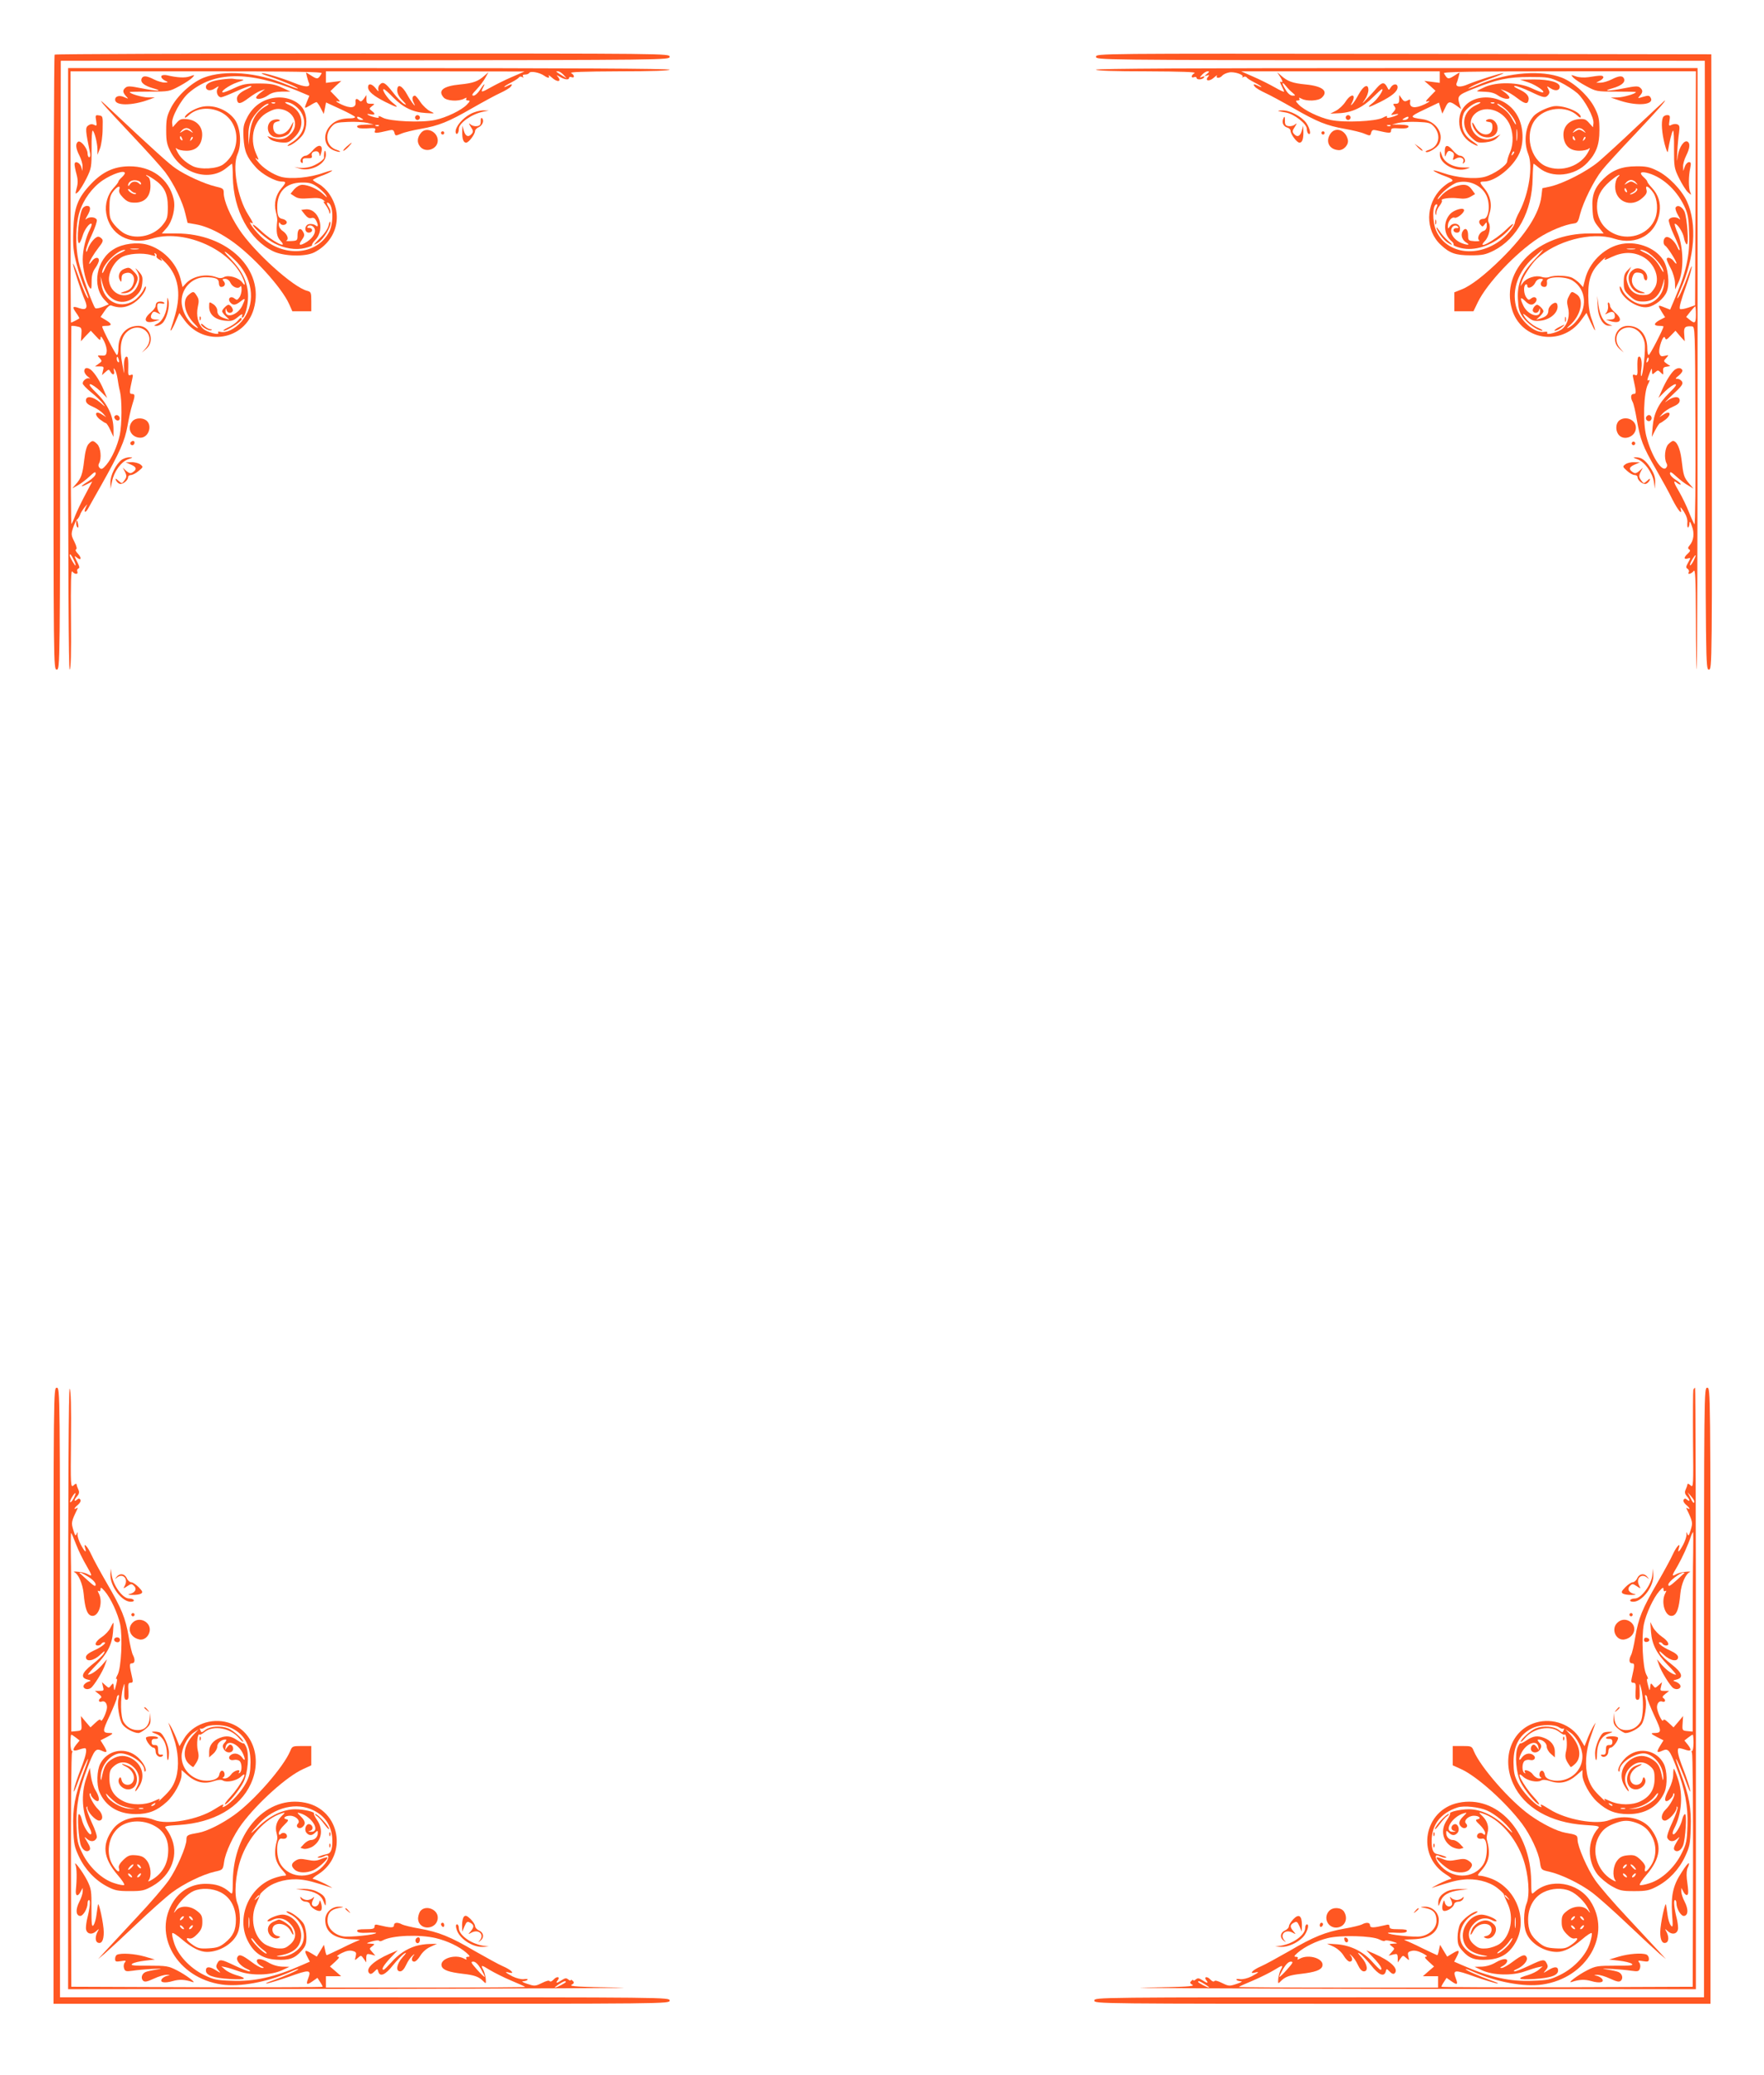 <?xml version="1.0" standalone="no"?>
<!DOCTYPE svg PUBLIC "-//W3C//DTD SVG 20010904//EN"
 "http://www.w3.org/TR/2001/REC-SVG-20010904/DTD/svg10.dtd">
<svg version="1.0" xmlns="http://www.w3.org/2000/svg"
 width="1088pt" height="1280pt" viewBox="0 0 1088 1280"
 preserveAspectRatio="xMidYMid meet">
<g transform="translate(0,1280) scale(0.1,-0.1)"
fill="#ff5722" stroke="none">
<path d="M337 12463 c-4 -3 -7 -858 -7 -1900 0 -1886 0 -1893 20 -1893 20 0
20 8 22 1878 l3 1877 1878 3 c1869 2 1877 2 1877 22 0 20 -7 20 -1893 20
-1042 0 -1897 -3 -1900 -7z"/>
<path d="M6760 12450 c0 -20 8 -20 1878 -22 l1877 -3 3 -1877 c2 -1870 2
-1878 22 -1878 20 0 20 6 18 1898 l-3 1897 -1897 3 c-1892 2 -1898 2 -1898
-18z"/>
<path d="M420 10525 c0 -1279 3 -1855 10 -1855 7 0 10 100 8 310 -2 229 0 306
8 295 14 -19 38 -20 31 -1 -3 8 -1 16 6 19 9 3 8 11 -3 33 -24 48 -24 50 -6
35 26 -22 32 -4 7 23 -13 13 -18 25 -12 27 7 3 3 20 -10 47 -20 39 -21 47 -9
85 8 23 19 47 25 52 7 6 15 19 19 30 3 11 16 31 27 45 20 24 20 24 9 2 -17
-35 -3 -40 15 -6 9 16 45 81 81 144 113 201 144 271 160 361 8 46 21 105 29
130 19 59 19 69 -1 69 -17 0 -17 9 2 94 6 25 4 28 -10 23 -15 -6 -17 0 -15 48
1 30 -1 58 -5 62 -14 14 -25 -22 -21 -71 3 -41 1 -35 -10 24 -20 103 -11 166
27 202 81 75 188 -19 116 -101 l-23 -26 28 24 c54 48 22 141 -49 141 -75 0
-124 -55 -124 -139 0 -23 -4 -41 -9 -41 -7 0 -91 162 -91 176 0 2 11 4 23 4
39 0 39 12 2 34 l-35 21 26 38 c15 23 31 36 39 33 46 -17 82 -16 125 6 45 23
90 77 90 107 -1 9 -7 2 -14 -14 -7 -17 -28 -43 -45 -58 -87 -73 -202 -23 -216
93 l-5 45 14 -50 c30 -105 128 -140 202 -72 28 26 37 42 41 78 4 39 2 49 -22
75 -22 24 -24 24 -11 4 20 -31 20 -63 1 -100 -43 -83 -156 -61 -172 33 -8 49
27 119 75 149 39 24 131 31 186 14 23 -7 27 -6 21 4 -5 9 -4 11 4 6 6 -4 9
-11 6 -16 -3 -5 5 -14 17 -21 22 -11 22 -11 9 7 -7 10 7 -3 33 -29 75 -79 94
-183 57 -317 -10 -36 -22 -74 -26 -85 -5 -11 -4 -17 1 -12 4 4 18 30 29 57
l21 49 34 -47 c121 -162 370 -120 425 72 70 242 -160 466 -478 466 l-89 0 30
34 c36 42 56 123 43 178 -29 125 -137 204 -276 202 -92 -1 -163 -34 -234 -109
-82 -86 -105 -146 -109 -286 -3 -99 0 -129 21 -210 14 -52 37 -121 51 -152 14
-31 23 -57 21 -57 -8 0 -29 46 -61 135 -18 50 -33 84 -34 78 0 -16 51 -174 73
-224 21 -48 10 -65 -34 -50 -42 15 -46 9 -19 -29 12 -17 21 -33 19 -34 -6 -5
-47 -26 -51 -26 -2 0 -3 349 -3 775 l0 775 778 0 c620 0 777 -3 771 -12 -21
-37 -26 -39 -62 -16 l-35 22 6 -26 c4 -15 9 -33 13 -41 10 -27 -25 -26 -93 2
-74 30 -192 65 -199 59 -2 -3 22 -12 54 -22 63 -20 174 -67 169 -72 -2 -2 -35
10 -74 26 -176 74 -378 90 -506 41 -76 -30 -167 -114 -204 -189 -24 -48 -28
-69 -28 -137 0 -67 5 -88 27 -131 72 -138 242 -186 346 -99 17 14 31 25 33 25
2 0 5 -37 5 -83 4 -206 102 -386 249 -457 66 -32 200 -35 255 -6 139 73 179
232 90 361 -15 22 -44 50 -64 60 -20 11 -36 22 -36 25 0 3 22 14 49 24 27 9
57 23 67 31 11 8 -12 2 -51 -11 -82 -30 -201 -41 -261 -25 -50 14 -115 56
-145 96 -15 18 -17 25 -6 16 15 -12 15 -9 -3 30 -45 100 -13 213 73 257 36 19
55 23 83 18 78 -15 110 -95 60 -149 -36 -39 -70 -45 -131 -22 -19 7 -19 7 -3
-10 10 -11 37 -20 66 -23 46 -4 53 -2 86 29 70 64 57 161 -27 200 -26 11 -35
19 -22 19 33 0 81 -35 99 -75 30 -63 3 -133 -68 -176 -17 -10 -26 -19 -21 -19
22 0 76 42 95 72 26 43 26 113 0 156 -29 47 -97 76 -166 70 -77 -7 -140 -49
-177 -118 -26 -50 -28 -62 -25 -130 5 -84 20 -120 76 -182 38 -43 120 -88 160
-88 28 0 28 -5 -3 -42 -34 -40 -47 -93 -34 -143 6 -22 10 -47 9 -55 -8 -72 -3
-100 19 -124 56 -60 -54 -3 -121 62 -27 25 -48 41 -48 35 0 -16 87 -91 132
-114 63 -32 132 -43 189 -29 28 7 48 15 44 18 -3 3 6 18 20 32 65 68 20 201
-65 188 l-22 -3 22 -28 c15 -19 28 -26 40 -22 13 4 22 -1 29 -14 16 -30 14
-46 -3 -31 -8 6 -25 10 -38 8 -31 -4 -34 -53 -3 -53 11 0 20 7 20 15 0 8 -8
14 -17 14 -10 -1 -15 2 -12 7 9 15 33 10 43 -9 12 -23 -6 -57 -45 -83 -44 -28
-58 -24 -33 10 17 24 19 32 9 50 -16 31 -35 20 -35 -20 0 -33 -2 -34 -40 -36
-22 -1 -35 0 -29 3 18 8 5 41 -22 59 -14 9 -24 25 -24 38 0 17 2 19 9 8 11
-17 45 -7 39 12 -3 6 -13 14 -24 16 -27 5 -34 19 -34 74 0 95 54 149 149 151
47 1 65 -4 97 -26 21 -15 45 -38 53 -50 12 -20 10 -20 -15 4 -34 32 -93 58
-129 58 -16 0 -35 -11 -50 -27 l-23 -28 26 -17 c20 -13 40 -15 91 -11 52 4 70
1 86 -12 11 -9 13 -13 5 -9 -8 5 -5 -4 8 -20 12 -16 22 -36 23 -45 0 -11 2
-12 6 -3 3 7 -2 24 -11 37 -9 14 -12 25 -7 25 35 0 42 -119 12 -179 -77 -149
-290 -162 -427 -25 -41 41 -77 93 -55 80 17 -11 13 0 -19 51 -65 102 -99 297
-65 372 27 61 18 167 -18 215 -48 63 -137 95 -210 75 -43 -11 -97 -46 -97 -63
0 -5 10 0 23 12 48 45 124 54 193 23 126 -57 138 -238 21 -325 -38 -28 -141
-34 -188 -11 -45 23 -78 53 -96 90 -11 21 -11 26 -2 18 7 -7 33 -13 59 -13 60
0 94 34 97 95 2 55 -35 94 -94 100 -34 3 -44 0 -64 -23 l-24 -27 -3 24 c-6 36
54 146 101 187 154 134 371 138 674 13 l71 -30 -14 -34 c-19 -47 -19 -47 19
-25 17 11 35 20 39 20 4 0 16 -17 26 -37 l19 -36 7 35 7 36 89 -41 c50 -23 90
-45 90 -49 0 -5 -13 -8 -29 -8 -54 0 -92 -13 -120 -41 -53 -53 -45 -130 16
-156 20 -8 37 -12 40 -9 2 2 -6 7 -19 11 -62 19 -79 89 -34 142 22 25 31 28
103 31 43 2 96 -1 118 -6 l40 -10 -53 -1 c-38 -1 -52 -5 -49 -13 3 -9 21 -12
60 -10 51 4 56 2 50 -14 -7 -18 3 -18 88 2 21 5 27 2 32 -15 5 -20 7 -20 41
-6 20 9 75 22 121 30 113 20 170 43 316 127 68 39 147 82 176 95 28 13 57 30
63 38 15 18 7 19 -21 5 -10 -6 -19 -8 -19 -6 0 3 19 15 43 27 23 12 45 26 48
32 4 5 12 6 19 2 9 -5 11 -4 6 3 -5 8 0 12 13 12 11 0 23 5 26 11 8 12 62 2
90 -17 24 -17 38 -18 29 -1 -4 6 4 2 18 -10 36 -34 67 -28 36 7 -8 8 -3 7 14
-3 30 -19 58 -22 58 -7 0 5 7 7 15 4 21 -8 19 13 -2 25 -13 7 77 10 295 11
201 0 312 4 312 10 0 7 -625 10 -1855 10 l-1855 0 0 -1855z m2737 1800 c-42
-18 -102 -48 -132 -65 -57 -32 -62 -32 -45 1 18 33 3 21 -20 -16 -12 -19 -30
-35 -39 -35 -14 0 -10 9 18 38 20 21 45 54 55 73 l19 34 -24 -21 c-40 -36 -70
-47 -152 -55 -104 -10 -139 -38 -100 -81 19 -21 91 -25 125 -7 15 8 19 8 14 0
-4 -6 0 -11 10 -11 15 0 14 -4 -6 -25 -33 -35 -129 -81 -197 -95 -83 -18 -279
-9 -322 14 -18 10 -30 13 -26 6 5 -7 -2 -9 -22 -4 -39 9 -67 27 -30 19 31 -6
35 2 10 21 -17 13 -17 15 1 29 19 14 19 15 -7 15 -23 0 -27 4 -27 27 l0 27
-16 -23 c-12 -16 -19 -20 -27 -12 -17 17 -27 13 -24 -10 4 -35 -31 -40 -88
-13 -27 13 -39 22 -26 20 23 -5 22 -3 -9 29 l-32 33 33 32 34 31 -47 -6 -48
-6 0 35 0 36 613 0 612 -1 -78 -34z m319 13 l19 -21 -30 18 c-41 26 -40 25
-23 25 8 0 23 -10 34 -22z m-1779 -174 c-3 -3 -12 -4 -19 -1 -8 3 -5 6 6 6 11
1 17 -2 13 -5z m-52 -16 c-65 -36 -96 -88 -105 -178 l-7 -65 -1 55 c-1 34 5
70 17 95 18 41 82 105 104 105 7 0 3 -6 -8 -12z m585 -78 c13 -8 13 -10 -2
-10 -9 0 -20 5 -23 10 -8 13 5 13 25 0z m107 -46 c-3 -3 -12 -4 -19 -1 -8 3
-5 6 6 6 11 1 17 -2 13 -5z m-1156 -31 c13 -15 12 -15 -8 -2 -20 12 -26 12
-45 0 -21 -13 -22 -13 -9 2 7 10 21 17 31 17 10 0 24 -7 31 -17z m-57 -49 c3
-8 2 -12 -4 -9 -6 3 -10 10 -10 16 0 14 7 11 14 -7z m57 -7 c-10 -9 -11 -8 -5
6 3 10 9 15 12 12 3 -3 0 -11 -7 -18z m-411 -205 c0 -5 -9 -17 -20 -27 -11
-10 -20 -21 -20 -25 0 -5 -13 -22 -30 -40 -36 -39 -54 -100 -45 -155 21 -132
143 -200 282 -157 189 59 465 -55 554 -229 23 -46 25 -72 4 -42 -21 30 -85 49
-113 34 -14 -8 -29 -8 -47 -1 -64 24 -147 7 -189 -39 l-20 -22 -13 53 c-25 97
-110 183 -206 209 -62 17 -149 6 -202 -26 -111 -64 -141 -230 -59 -316 l25
-26 -38 -16 c-21 -8 -41 -12 -45 -8 -15 13 -90 225 -104 290 -20 97 -18 226 6
302 24 78 79 153 144 197 60 40 136 65 136 44z m178 -37 c64 -43 87 -87 87
-170 0 -63 -3 -76 -29 -109 -53 -70 -161 -96 -235 -58 -19 9 -48 34 -65 55
-28 35 -31 46 -31 107 0 54 5 75 21 96 26 35 49 44 40 16 -5 -15 2 -29 23 -51
25 -25 39 -31 73 -31 61 0 96 38 96 103 0 33 -5 50 -16 57 -9 5 -14 10 -9 10
4 0 24 -11 45 -25z m-94 -11 c9 -3 16 -11 16 -17 0 -7 -4 -7 -12 1 -17 17 -45
15 -57 -5 -6 -10 -11 -13 -11 -7 0 26 32 40 64 28z m-22 -74 c6 0 9 -3 6 -6
-9 -8 -48 14 -48 27 0 6 7 3 16 -5 8 -9 20 -16 26 -16z m21 -347 c-13 -2 -33
-2 -45 0 -13 2 -3 4 22 4 25 0 35 -2 23 -4z m-108 -22 c-48 -22 -78 -53 -99
-101 -8 -19 -15 -29 -16 -22 -1 46 93 141 140 141 8 1 -3 -8 -25 -18z m720
-62 c101 -112 111 -264 24 -363 -40 -46 -95 -72 -130 -63 -12 3 -17 1 -13 -5
12 -19 -70 2 -94 25 -31 29 -43 81 -32 134 8 35 7 48 -6 68 -19 30 -22 30 -51
6 -42 -35 -24 -118 38 -180 19 -19 25 -29 14 -23 -52 27 -95 101 -95 164 0 81
66 148 145 148 64 0 85 -9 85 -36 0 -14 6 -24 14 -24 22 0 30 19 16 35 -10 12
-9 15 9 15 13 0 26 -10 32 -24 13 -28 49 -41 61 -23 5 7 8 0 8 -19 0 -16 -6
-39 -14 -49 -12 -17 -16 -17 -30 -6 -23 19 -45 -1 -26 -24 17 -20 32 -19 64 6
30 24 32 20 10 -27 -28 -59 -106 -82 -103 -30 1 16 2 17 6 4 5 -20 28 -24 38
-8 7 11 -12 40 -26 40 -10 0 -39 -29 -39 -40 0 -5 10 -19 23 -31 l22 -21 -25
7 c-36 11 -50 24 -50 50 0 13 -11 30 -25 39 -25 16 -25 16 -25 -17 0 -47 36
-79 98 -85 41 -4 52 0 80 23 20 17 30 21 26 11 -3 -9 -3 -16 0 -16 16 0 36 74
36 132 0 83 -34 155 -108 232 -37 38 -46 52 -26 38 17 -12 48 -40 69 -63z
m-980 -395 c17 -4 20 -12 17 -47 l-3 -42 30 33 31 32 30 -32 c26 -29 30 -30
30 -13 1 15 6 10 21 -18 11 -21 19 -50 17 -65 -3 -23 -7 -27 -32 -25 -27 2
-27 1 -11 -16 15 -18 15 -20 -7 -35 l-22 -16 28 0 c26 0 28 -2 21 -27 l-6 -27
21 19 c20 18 22 18 31 2 14 -24 28 -21 22 6 -4 18 -3 19 6 6 6 -9 13 -34 16
-55 3 -21 9 -57 15 -79 13 -55 12 -202 -1 -267 -15 -69 -49 -145 -83 -185 -22
-26 -30 -30 -41 -20 -8 8 -10 18 -4 29 17 31 10 97 -11 118 -25 25 -32 25 -54
1 -12 -13 -21 -48 -27 -101 -10 -86 -18 -110 -53 -149 l-21 -24 34 19 c19 10
52 35 73 55 31 29 38 32 38 17 0 -11 -19 -30 -47 -48 -51 -31 -52 -40 -3 -15
l29 15 -44 -83 c-24 -45 -51 -102 -61 -127 -9 -25 -20 -48 -23 -52 -3 -4 -5
268 -4 605 2 337 3 613 3 615 0 4 24 2 45 -4z m248 -204 c3 -11 1 -18 -4 -14
-5 3 -9 12 -9 20 0 20 7 17 13 -6z m-279 -1232 c9 -17 14 -33 12 -36 -4 -4
-36 51 -36 63 0 13 10 3 24 -27z"/>
<path d="M2340 12275 c-7 -8 -9 -23 -6 -32 3 -10 -3 -6 -15 10 -24 31 -49 36
-49 9 0 -26 34 -54 107 -91 76 -38 89 -39 45 -5 -32 25 -70 84 -55 84 5 0 30
-22 57 -50 62 -63 124 -93 201 -97 60 -4 60 -4 28 11 -17 8 -44 33 -59 55 -15
23 -30 41 -35 41 -16 0 -20 -20 -8 -42 23 -45 -13 0 -40 49 -31 57 -61 69 -61
26 0 -19 11 -41 33 -63 25 -26 27 -30 9 -21 -13 7 -44 39 -69 72 -48 61 -62
69 -83 44z"/>
<path d="M2560 12075 c0 -8 7 -15 15 -15 8 0 15 7 15 15 0 8 -7 15 -15 15 -8
0 -15 -7 -15 -15z"/>
<path d="M511 11517 c-23 -28 -43 -217 -23 -217 4 0 14 20 21 44 12 41 45 85
56 75 2 -3 -2 -17 -10 -33 -26 -50 -45 -128 -45 -186 0 -59 21 -143 42 -173
11 -15 13 -10 13 35 0 39 6 61 23 85 12 17 22 38 22 47 0 23 -26 20 -44 -6 -9
-12 -16 -19 -16 -15 0 14 28 61 59 101 24 30 29 42 20 52 -6 8 -17 14 -23 14
-18 0 -52 -40 -64 -75 -7 -21 -11 -24 -11 -10 -1 10 15 54 35 96 20 43 34 85
31 93 -8 19 -48 21 -66 4 -7 -7 -3 4 9 24 22 38 20 58 -4 58 -8 0 -19 -6 -25
-13z"/>
<path d="M1231 10834 c0 -11 3 -14 6 -6 3 7 2 16 -1 19 -3 4 -6 -2 -5 -13z"/>
<path d="M1464 10819 c-10 -12 -37 -30 -59 -40 -22 -10 -33 -19 -24 -19 20 0
109 57 109 70 0 15 -5 13 -26 -11z"/>
<path d="M1240 10800 c0 -14 47 -43 62 -37 8 4 6 6 -4 6 -10 1 -27 10 -38 21
-11 11 -20 16 -20 10z"/>
<path d="M520 10511 c0 -10 10 -26 23 -35 12 -9 16 -14 9 -11 -15 8 -42 -12
-42 -30 0 -7 23 -31 51 -54 28 -22 60 -53 72 -68 20 -26 19 -26 -16 5 -44 37
-87 43 -87 12 0 -15 12 -26 43 -39 23 -10 51 -29 62 -41 l20 -23 -27 17 c-39
26 -50 0 -12 -31 16 -12 33 -23 37 -23 4 0 17 -19 27 -42 l20 -43 0 47 c0 79
-35 155 -102 221 -39 38 -53 57 -41 57 9 0 37 -19 61 -42 l43 -43 -21 49 c-22
53 -55 104 -78 124 -23 18 -42 15 -42 -7z"/>
<path d="M706 10231 c-3 -5 1 -14 8 -20 16 -13 32 2 21 19 -8 12 -22 13 -29 1z"/>
<path d="M6760 12370 c0 -6 111 -10 313 -10 217 -1 307 -4 295 -11 -22 -12
-24 -33 -3 -25 8 3 15 1 15 -4 0 -14 37 -12 46 2 5 8 2 9 -11 4 -18 -7 -18 -6
0 14 10 11 25 20 33 20 13 0 12 -3 -4 -16 -18 -15 -18 -15 0 -10 15 5 17 4 7
-8 -22 -26 9 -30 36 -5 15 13 23 18 19 12 -10 -18 19 -17 33 1 6 7 25 16 41
19 32 7 95 -14 83 -28 -5 -4 -2 -5 6 0 7 4 16 3 20 -2 3 -6 25 -20 49 -32 23
-12 42 -24 42 -27 0 -2 -9 0 -19 6 -28 14 -36 13 -21 -5 6 -8 35 -25 63 -38
29 -13 108 -56 176 -95 146 -84 203 -107 316 -127 46 -8 101 -21 121 -30 34
-14 36 -14 41 6 5 17 11 20 32 15 82 -19 91 -19 91 -1 0 14 8 16 52 13 34 -2
52 1 55 10 3 8 -11 12 -49 13 l-53 1 40 10 c22 5 75 8 118 6 72 -3 81 -6 103
-31 45 -53 28 -123 -34 -142 -13 -4 -22 -9 -19 -11 11 -12 69 22 83 48 33 64
-20 142 -104 153 -81 11 -80 15 13 59 l90 43 10 -34 11 -34 17 35 c19 42 28
44 69 15 l30 -22 -8 24 c-18 57 -14 62 81 100 149 60 216 74 350 74 114 0 123
-2 186 -31 37 -18 85 -49 108 -69 46 -42 104 -151 99 -186 l-3 -24 -24 27
c-20 23 -30 26 -64 23 -59 -6 -96 -45 -94 -100 3 -61 37 -95 98 -95 25 0 51 6
58 13 9 8 9 3 -2 -18 -45 -89 -166 -131 -261 -91 -98 41 -135 202 -66 289 59
75 190 88 258 25 12 -12 22 -17 22 -10 0 33 -114 77 -171 66 -43 -9 -99 -37
-120 -60 -50 -57 -64 -156 -33 -235 30 -74 4 -242 -54 -354 -15 -27 -27 -57
-28 -66 -2 -26 -54 -88 -101 -120 -145 -100 -323 -69 -384 66 -26 57 -25 165
2 165 6 0 5 -9 -1 -21 -6 -11 -9 -28 -7 -37 4 -13 5 -12 6 4 0 12 10 33 21 46
10 14 17 28 13 31 -11 11 49 20 99 14 38 -5 58 -2 79 10 l27 16 -21 29 c-15
20 -29 28 -51 28 -45 -1 -109 -33 -140 -71 -15 -19 -23 -24 -17 -12 16 32 89
91 122 98 70 16 144 -17 175 -77 28 -54 18 -148 -16 -148 -25 0 -35 -18 -19
-36 12 -14 14 -14 26 2 12 16 13 16 13 -8 0 -18 -7 -29 -21 -33 -24 -8 -42
-46 -25 -58 6 -4 -7 -6 -29 -5 -38 3 -40 4 -40 37 0 40 -19 51 -35 22 -12 -24
-1 -54 28 -70 22 -13 1 -14 -32 -1 -37 14 -66 47 -66 75 0 28 25 44 42 27 7
-7 4 -10 -8 -9 -11 1 -19 -4 -19 -13 0 -8 9 -15 20 -15 15 0 20 7 20 25 0 32
-42 41 -62 14 -12 -17 -13 -17 -13 2 0 29 24 58 42 51 15 -5 58 29 58 46 0 20
-59 4 -84 -21 -47 -50 -43 -129 8 -171 9 -7 14 -17 11 -21 -3 -4 17 -13 45
-20 85 -20 189 13 271 87 22 20 45 46 51 57 6 12 -14 -2 -43 -31 -71 -68 -187
-130 -130 -69 25 26 38 86 24 111 -7 11 -5 31 4 59 18 53 5 110 -32 154 -31
37 -31 42 -2 42 69 0 179 88 218 174 29 65 26 161 -9 227 -90 173 -362 150
-362 -31 0 -54 27 -102 72 -130 45 -27 59 -25 18 3 -52 34 -73 70 -73 120 0
24 7 54 16 67 21 30 67 60 92 60 13 0 4 -8 -22 -19 -84 -39 -97 -136 -27 -200
33 -31 40 -33 86 -29 33 4 57 12 71 27 l22 22 -30 -15 c-16 -9 -40 -16 -53
-16 -82 0 -133 100 -78 155 59 59 168 31 213 -54 27 -53 30 -125 7 -179 -9
-20 -17 -46 -18 -57 -1 -25 -83 -81 -139 -96 -60 -16 -171 -6 -257 24 -41 14
-67 20 -56 12 10 -7 40 -22 67 -31 52 -19 60 -29 31 -38 -10 -4 -33 -21 -51
-38 -100 -98 -102 -259 -4 -349 54 -51 91 -64 183 -64 74 0 92 4 143 29 145
74 237 244 240 446 1 49 4 90 6 90 2 0 16 -11 33 -25 80 -67 221 -52 299 32
54 57 74 111 74 198 0 68 -4 89 -28 137 -37 75 -128 159 -204 189 -125 48
-326 33 -495 -36 -85 -36 -99 -40 -63 -19 17 10 71 33 120 50 50 18 85 33 78
33 -16 1 -164 -46 -219 -69 -47 -21 -79 -17 -70 7 4 8 9 26 13 41 l6 26 -35
-22 c-36 -23 -41 -21 -62 16 -6 9 152 12 774 12 l780 0 -2 -722 -3 -721 -43
-15 c-24 -8 -46 -11 -50 -8 -7 7 4 48 41 151 14 39 28 86 31 105 4 19 -7 -1
-22 -45 -28 -79 -59 -145 -67 -145 -2 0 7 24 20 53 88 200 103 406 40 544 -32
71 -115 157 -184 190 -46 23 -69 28 -131 27 -85 0 -145 -23 -199 -76 -56 -55
-74 -101 -69 -184 3 -64 7 -77 36 -113 l33 -41 -88 0 c-317 0 -548 -225 -478
-466 55 -192 304 -234 425 -72 l35 48 26 -58 c33 -70 36 -65 8 14 -16 42 -22
85 -23 149 -1 105 19 157 81 215 20 19 31 27 24 17 -11 -14 -4 -13 40 8 69 32
131 33 190 2 76 -40 112 -139 72 -197 -23 -34 -33 -40 -71 -40 -46 0 -80 26
-93 70 -10 31 -9 44 5 71 l17 34 -23 -23 c-18 -18 -23 -34 -23 -73 0 -46 4
-54 37 -85 31 -28 45 -34 82 -34 70 0 109 41 129 135 3 11 3 0 1 -25 -7 -80
-76 -139 -147 -126 -44 8 -95 49 -113 91 -7 16 -13 23 -14 14 -1 -59 108 -136
175 -123 44 8 98 52 115 94 20 49 9 151 -23 198 -52 79 -172 120 -273 93 -97
-26 -182 -113 -207 -211 l-13 -51 -20 22 c-10 11 -31 27 -46 35 -29 15 -110
18 -143 5 -11 -5 -32 -4 -47 1 -35 12 -92 -6 -114 -35 l-16 -22 7 25 c10 35
59 110 92 142 118 112 339 171 478 126 139 -45 262 27 281 164 8 57 -8 107
-47 149 -16 17 -29 34 -29 39 0 4 -9 15 -20 25 -29 26 -25 38 13 30 91 -20
184 -100 234 -204 23 -47 28 -72 31 -163 6 -145 -17 -247 -97 -431 l-20 -47
-36 14 c-41 17 -42 15 -15 -29 l20 -32 -35 -18 c-37 -21 -37 -35 1 -35 13 0
24 -2 24 -4 0 -14 -84 -176 -91 -176 -5 0 -9 18 -9 40 0 85 -47 140 -120 140
-73 0 -107 -92 -52 -141 l27 -24 -22 26 c-48 54 -17 129 53 129 47 0 89 -41
98 -97 7 -39 -11 -203 -21 -203 -3 0 -3 21 1 48 6 46 -5 84 -20 69 -4 -4 -6
-32 -5 -62 2 -48 0 -54 -15 -48 -14 5 -16 2 -10 -23 19 -85 19 -94 2 -94 -18
0 -21 -22 -6 -50 6 -11 17 -59 25 -107 22 -126 37 -166 116 -303 39 -68 86
-153 104 -191 36 -70 63 -101 51 -58 -5 16 2 10 19 -16 17 -27 25 -50 22 -72
-1 -17 1 -29 5 -27 4 3 8 15 8 27 1 15 6 9 15 -18 17 -44 11 -90 -13 -118 -12
-14 -13 -20 -4 -26 9 -5 7 -12 -8 -26 -26 -23 -26 -38 0 -30 19 6 19 6 2 -25
-14 -25 -15 -32 -3 -39 7 -5 10 -14 7 -20 -12 -18 16 -12 30 7 10 14 13 -37
14 -292 0 -171 3 -312 5 -315 3 -2 5 831 5 1852 l0 1857 -1855 0 c-1230 0
-1855 -3 -1855 -10z m2120 -46 l0 -35 -47 6 -48 6 35 -30 34 -31 -33 -34 c-32
-33 -32 -35 -10 -30 13 2 2 -7 -26 -20 -57 -27 -92 -22 -88 13 3 19 0 20 -16
11 -16 -8 -23 -6 -35 12 l-16 22 0 -27 c0 -21 -5 -27 -21 -27 -18 0 -19 -2 -9
-15 10 -13 9 -19 -6 -36 -18 -20 -18 -20 11 -14 39 8 12 -9 -28 -19 -20 -5
-27 -3 -22 4 4 7 -8 4 -26 -6 -43 -23 -239 -32 -322 -14 -68 14 -164 60 -197
95 -20 21 -21 25 -6 25 10 0 14 5 10 11 -5 8 -1 8 14 0 31 -17 103 -14 124 6
44 40 6 72 -99 82 -82 8 -111 19 -152 55 l-24 21 16 -25 c19 -28 22 -44 6 -34
-6 3 -4 -8 5 -24 9 -17 16 -34 16 -37 0 -4 -26 8 -57 26 -32 18 -91 48 -133
66 l-75 33 613 0 612 0 0 -36z m-908 -96 c20 -18 20 -18 0 -18 -12 0 -29 13
-41 34 -27 42 -27 59 0 26 11 -14 29 -33 41 -42z m1245 -64 c-3 -3 -12 -4 -19
-1 -8 3 -5 6 6 6 11 1 17 -2 13 -5z m68 -35 c33 -30 66 -77 65 -96 -1 -4 -8 6
-17 22 -21 41 -43 65 -78 86 -16 11 -25 19 -18 19 7 0 28 -14 48 -31z m-600
-59 c-3 -5 -14 -10 -23 -10 -15 0 -15 2 -2 10 20 13 33 13 25 0z m-108 -46
c-3 -3 -12 -4 -19 -1 -8 3 -5 6 6 6 11 1 17 -2 13 -5z m780 -86 c-2 -18 -4 -6
-4 27 0 33 2 48 4 33 2 -15 2 -42 0 -60z m414 55 c13 -15 12 -15 -8 -2 -20 12
-26 12 -45 0 -21 -13 -22 -13 -9 2 7 10 21 17 31 17 10 0 24 -7 31 -17z m-57
-49 c3 -8 2 -12 -4 -9 -6 3 -10 10 -10 16 0 14 7 11 14 -7z m57 -7 c-10 -9
-11 -8 -5 6 3 10 9 15 12 12 3 -3 0 -11 -7 -18z m-440 -90 c-10 -9 -11 -8 -5
6 3 10 9 15 12 12 3 -3 0 -11 -7 -18z m646 -142 c-8 -8 -15 -33 -15 -56 -1
-92 99 -134 168 -70 25 22 30 34 25 51 -10 33 15 21 43 -20 24 -36 30 -108 11
-157 -35 -93 -149 -138 -246 -98 -72 30 -113 92 -113 171 0 61 23 106 78 154
42 37 81 57 49 25z m114 -32 c13 -15 12 -15 -8 -2 -20 12 -26 12 -45 0 -21
-13 -22 -13 -9 2 7 10 21 17 31 17 10 0 24 -7 31 -17z m-57 -49 c3 -8 2 -12
-4 -9 -6 3 -10 10 -10 16 0 14 7 11 14 -7z m52 -10 c-11 -8 -25 -14 -30 -13
-6 0 -1 5 12 11 12 6 22 16 22 21 0 6 3 7 7 3 5 -4 -1 -14 -11 -22z m-3 -351
c-13 -2 -33 -2 -45 0 -13 2 -3 4 22 4 25 0 35 -2 23 -4z m-617 -63 c-81 -84
-109 -151 -104 -244 3 -60 8 -80 31 -113 27 -38 91 -83 118 -83 8 1 -2 8 -21
16 -39 17 -76 49 -92 79 -8 14 -3 12 23 -9 29 -24 39 -28 81 -24 66 7 118 59
102 103 -9 22 -54 -11 -54 -40 0 -26 -14 -39 -50 -50 l-25 -7 23 21 c12 12 22
26 22 31 0 11 -29 40 -39 40 -14 0 -33 -29 -26 -40 10 -16 33 -12 38 8 4 13 5
12 6 -4 3 -52 -75 -29 -103 30 -23 48 -20 59 9 31 28 -29 47 -31 65 -10 19 23
-3 43 -26 24 -14 -11 -18 -11 -30 6 -16 22 -19 71 -4 80 6 3 10 0 10 -8 0 -23
36 -9 49 19 6 14 19 24 32 24 18 0 19 -3 9 -15 -14 -16 -6 -35 16 -35 13 0 18
11 15 36 -3 29 111 32 157 4 88 -54 96 -173 18 -258 -11 -13 -30 -28 -41 -33
-14 -7 -12 -3 6 13 69 60 92 160 44 192 -32 21 -32 21 -49 -13 -12 -22 -13
-36 -5 -67 13 -47 0 -101 -33 -131 -24 -22 -106 -44 -95 -26 4 6 -3 8 -17 6
-62 -12 -156 73 -176 159 -25 103 14 213 106 297 31 28 58 51 61 51 3 0 -20
-27 -51 -60z m687 49 c46 -24 108 -97 107 -126 -1 -4 -8 6 -17 22 -24 46 -54
76 -98 96 -22 10 -34 19 -27 19 7 0 23 -5 35 -11z m307 -389 c0 -54 -6 -59
-39 -32 l-21 17 26 33 c14 17 27 32 30 32 2 0 4 -22 4 -50z m-3 -689 c2 -338
-1 -610 -6 -605 -4 5 -20 39 -34 75 -14 36 -41 92 -60 125 -36 60 -40 77 -12
54 9 -7 18 -10 21 -8 3 3 -11 16 -30 28 -20 12 -36 30 -36 39 0 14 9 10 39
-18 22 -20 54 -45 73 -55 l33 -20 -28 33 c-31 37 -34 47 -46 149 -9 68 -29
112 -53 112 -4 0 -17 -9 -28 -20 -21 -21 -28 -87 -11 -118 6 -11 4 -21 -4 -29
-27 -25 -91 79 -121 197 -22 86 -16 269 10 319 10 18 13 30 7 27 -14 -9 -13 0
4 44 12 30 14 32 14 11 1 -23 2 -23 19 -8 17 15 19 15 35 -1 17 -16 17 -16 15
8 -2 20 2 26 21 28 l23 4 -22 15 c-20 14 -21 16 -3 35 17 19 17 19 -9 13 -21
-5 -27 -3 -33 15 -9 28 25 123 34 97 6 -16 10 -14 36 13 l29 30 28 -33 29 -32
-3 42 c-4 44 4 53 47 50 20 -2 20 -10 22 -616z m-295 397 c-8 -8 -9 -4 -5 13
4 13 8 18 11 10 2 -7 -1 -18 -6 -23z m283 -1228 c-9 -18 -19 -30 -21 -27 -3 2
3 18 13 35 10 17 19 29 21 27 2 -2 -4 -17 -13 -35z"/>
<path d="M8493 12259 c-15 -18 -43 -49 -62 -68 -32 -35 -33 -35 -12 -4 12 17
21 43 21 58 0 41 -30 28 -60 -27 -14 -26 -31 -53 -39 -60 -11 -11 -12 -10 -2
9 28 55 -5 59 -40 6 -13 -21 -40 -46 -59 -56 l-35 -18 60 3 c77 5 143 37 204
99 27 27 51 49 55 49 14 0 -26 -60 -56 -84 -44 -34 -31 -33 45 5 73 37 107 65
107 91 0 24 -27 23 -42 -1 -12 -19 -12 -19 -22 1 -17 33 -32 32 -63 -3z"/>
<path d="M8300 12075 c0 -8 7 -15 15 -15 8 0 15 7 15 15 0 8 -7 15 -15 15 -8
0 -15 -7 -15 -15z"/>
<path d="M9652 10830 c0 -14 2 -19 5 -12 2 6 2 18 0 25 -3 6 -5 1 -5 -13z"/>
<path d="M9610 10779 c-19 -11 -28 -19 -19 -19 9 0 27 9 40 20 29 23 25 23
-21 -1z"/>
<path d="M10328 10518 c-22 -19 -52 -67 -77 -123 l-22 -50 43 43 c24 23 52 42
61 42 12 0 0 -17 -38 -54 -66 -65 -95 -126 -102 -210 l-5 -61 22 43 c12 23 25
42 29 42 3 0 19 11 35 23 38 31 27 57 -12 31 l-27 -17 20 23 c11 12 39 31 63
41 30 13 42 24 42 39 0 29 -41 26 -82 -6 -18 -14 -1 4 37 40 60 56 68 68 59
83 -7 10 -20 17 -29 16 -14 -1 -11 5 10 21 16 13 25 28 21 34 -9 15 -28 15
-48 0z"/>
<path d="M10154 10229 c-10 -17 13 -36 27 -22 12 12 4 33 -11 33 -5 0 -12 -5
-16 -11z"/>
<path d="M996 12332 c-6 -10 9 -25 34 -35 8 -3 3 -6 -13 -6 -15 -1 -45 8 -67
19 -47 24 -69 25 -77 4 -8 -23 17 -43 73 -59 69 -19 20 -18 -76 1 -64 13 -83
14 -95 4 -20 -16 -19 -29 2 -53 17 -18 17 -18 -9 -7 -31 15 -58 7 -58 -15 0
-38 103 -38 207 0 l38 14 -43 0 c-36 1 -112 23 -112 33 0 2 55 3 122 3 121 0
124 1 185 34 34 18 70 42 79 52 17 18 16 19 -15 8 -30 -11 -79 -8 -142 7 -15
3 -29 1 -33 -4z"/>
<path d="M9704 12321 c9 -10 45 -34 79 -52 61 -33 64 -34 185 -34 67 0 122 -1
122 -3 0 -10 -76 -32 -112 -33 l-43 -1 60 -20 c110 -35 213 -24 185 21 -7 12
-15 13 -45 4 -35 -11 -36 -11 -21 6 20 22 20 35 1 51 -12 10 -31 9 -95 -4 -96
-19 -145 -20 -76 -1 56 16 81 36 73 59 -8 21 -30 20 -77 -4 -22 -11 -52 -20
-67 -20 l-28 0 24 13 c13 6 22 17 20 22 -4 11 -16 11 -91 -1 -27 -4 -60 -2
-79 5 -31 11 -32 10 -15 -8z"/>
<path d="M1370 12310 c-64 -8 -100 -24 -100 -46 0 -23 28 -28 56 -9 25 16 26
16 16 -1 -12 -21 1 -54 22 -54 7 0 47 16 89 35 42 19 84 35 94 35 10 0 0 -9
-22 -19 -47 -21 -68 -43 -63 -67 5 -29 22 -26 71 11 25 19 59 40 74 45 l28 10
-27 -21 c-16 -11 -28 -25 -28 -30 0 -17 42 -9 73 13 22 16 46 22 85 23 l54 0
-54 25 c-44 20 -68 25 -143 25 -77 0 -98 -4 -149 -28 -32 -15 -63 -27 -69 -27
-26 0 35 44 84 61 48 16 50 18 22 19 -17 0 -37 2 -45 4 -7 2 -38 0 -68 -4z"/>
<path d="M9429 12291 c49 -17 110 -61 84 -61 -6 0 -37 12 -69 27 -79 37 -213
39 -286 6 -27 -12 -48 -23 -48 -25 0 -2 22 -3 49 -4 33 -1 59 -8 79 -22 31
-22 72 -29 72 -13 0 5 -12 19 -27 30 l-28 21 30 -11 c17 -6 50 -26 74 -45 47
-36 64 -39 69 -10 5 24 -16 46 -63 67 -26 12 -33 19 -20 19 11 0 53 -16 94
-35 81 -39 93 -41 110 -21 9 11 10 20 1 36 -11 21 -11 21 14 5 29 -19 56 -14
56 10 0 27 -63 45 -157 45 l-88 -1 54 -18z"/>
<path d="M635 12160 c15 -19 99 -110 186 -202 87 -92 176 -191 198 -220 53
-71 108 -184 124 -255 l14 -58 47 -8 c62 -10 140 -45 217 -98 131 -89 316
-290 363 -396 l19 -43 59 0 58 0 0 60 c0 55 -2 60 -25 66 -86 21 -329 241
-420 379 -56 85 -95 177 -95 224 0 27 -4 30 -52 41 -67 16 -182 68 -244 111
-41 28 -129 107 -423 383 -40 38 -47 42 -26 16z"/>
<path d="M10095 12019 c-93 -89 -199 -185 -235 -216 -71 -60 -216 -134 -296
-153 l-51 -11 -6 -50 c-13 -106 -95 -234 -244 -382 -104 -103 -192 -171 -250
-193 l-43 -17 0 -58 0 -59 59 0 59 0 27 56 c57 117 233 303 373 395 67 44 163
84 221 91 20 2 26 12 37 58 19 74 85 207 134 269 22 28 113 128 203 222 144
153 195 210 185 209 -2 -1 -79 -73 -173 -161z"/>
<path d="M2900 12096 c-47 -25 -90 -76 -90 -108 0 -11 5 -16 10 -13 6 3 10 17
10 30 0 36 80 92 150 106 l35 7 -35 1 c-20 0 -55 -9 -80 -23z"/>
<path d="M7885 12115 c6 -2 26 -6 46 -9 51 -9 129 -70 129 -101 0 -13 5 -27
10 -30 19 -11 10 32 -12 65 -29 41 -102 80 -148 79 -19 0 -30 -2 -25 -4z"/>
<path d="M593 12056 c5 -32 4 -35 -12 -26 -13 6 -24 5 -37 -4 -19 -14 -17 -31
12 -173 2 -13 0 -23 -6 -23 -5 0 -10 11 -10 24 0 30 -42 82 -58 72 -18 -11
-15 -42 8 -86 11 -22 20 -52 19 -67 l-1 -28 -7 25 c-8 28 -41 41 -41 16 0 -9
5 -36 12 -61 9 -33 9 -56 1 -85 -10 -40 -10 -40 9 -24 10 10 33 47 51 83 31
63 32 71 32 183 -1 64 2 115 7 112 11 -7 28 -74 29 -114 l0 -35 16 40 c8 22
16 76 16 120 2 77 1 80 -22 83 -22 4 -24 1 -18 -32z"/>
<path d="M10256 12074 c-11 -28 -6 -94 11 -162 10 -37 19 -58 20 -47 9 58 25
125 32 129 4 3 7 -48 6 -112 0 -112 1 -120 32 -183 18 -36 42 -74 54 -85 22
-19 22 -19 14 1 -11 24 -11 97 0 148 6 30 5 37 -8 37 -8 0 -20 -12 -25 -27
l-10 -28 -1 28 c-1 15 8 45 19 67 22 44 26 75 9 86 -21 13 -53 -34 -61 -89 -5
-42 -6 -38 -3 23 2 41 7 96 11 121 5 38 3 47 -11 52 -9 4 -25 2 -35 -3 -17 -9
-18 -7 -13 25 5 30 3 35 -15 35 -11 0 -23 -7 -26 -16z"/>
<path d="M2965 12052 c0 -21 -5 -28 -23 -30 -13 -2 -30 2 -39 10 -14 11 -13 8
1 -15 15 -22 16 -30 6 -42 -20 -24 -39 -17 -49 18 l-9 32 -1 -37 c-1 -45 7
-68 24 -68 16 0 55 52 55 72 0 7 10 18 22 23 24 11 36 41 21 56 -5 5 -9 -3 -8
-19z"/>
<path d="M7914 12065 c-9 -22 3 -46 26 -52 11 -3 20 -12 20 -20 0 -21 39 -73
55 -73 17 0 25 23 24 68 l-1 37 -9 -32 c-10 -35 -29 -42 -49 -18 -10 12 -9 20
6 42 14 23 15 26 1 15 -9 -8 -26 -12 -39 -10 -18 2 -23 9 -23 31 1 30 -3 34
-11 12z"/>
<path d="M1683 12059 c-40 -15 -42 -78 -1 -100 26 -14 81 -4 101 19 8 9 18 31
22 47 7 30 7 30 -12 -5 -33 -63 -108 -66 -108 -4 0 22 6 29 25 34 18 4 21 8
10 12 -8 3 -25 2 -37 -3z"/>
<path d="M9169 12060 c-8 -6 -5 -9 12 -12 19 -2 24 -9 24 -32 0 -62 -76 -60
-107 4 -10 19 -18 29 -18 22 0 -28 30 -70 59 -82 40 -16 79 -6 93 25 20 45
-24 98 -63 75z"/>
<path d="M2598 11982 c-25 -29 -28 -60 -7 -86 33 -42 109 -17 109 37 0 54 -69
87 -102 49z"/>
<path d="M8205 11974 c-31 -47 -7 -96 50 -100 32 -3 66 34 58 65 -14 61 -78
81 -108 35z"/>
<path d="M2720 11980 c0 -5 5 -10 10 -10 6 0 10 5 10 10 0 6 -4 10 -10 10 -5
0 -10 -4 -10 -10z"/>
<path d="M8150 11980 c0 -5 5 -10 10 -10 6 0 10 5 10 10 0 6 -4 10 -10 10 -5
0 -10 -4 -10 -10z"/>
<path d="M2137 11895 c-15 -14 -24 -25 -19 -25 5 0 19 11 32 25 30 32 23 32
-13 0z"/>
<path d="M8747 11889 c12 -12 24 -21 27 -18 2 2 -8 13 -22 23 l-27 19 22 -24z"/>
<path d="M1927 11870 c-14 -16 -32 -30 -40 -30 -22 0 -42 -29 -30 -41 8 -8 11
-6 10 7 -2 15 4 19 29 18 25 -1 31 2 27 16 -3 10 2 20 12 24 21 8 35 0 36 -22
0 -9 5 -4 9 12 17 54 -14 63 -53 16z"/>
<path d="M8911 11863 c0 -33 1 -35 9 -15 10 24 18 26 39 13 8 -5 11 -16 6 -30
-6 -20 -5 -21 13 -10 26 16 56 4 47 -19 -5 -13 -4 -14 6 -5 14 14 -4 43 -28
43 -8 0 -26 14 -40 30 -35 42 -53 39 -52 -7z"/>
<path d="M1999 11853 c-1 -10 -1 -21 0 -25 1 -13 -51 -48 -86 -57 -20 -6 -49
-8 -67 -6 l-31 5 33 -10 c67 -21 162 28 162 85 0 28 -9 35 -11 8z"/>
<path d="M8881 11847 c-2 -57 96 -110 163 -89 29 9 29 9 -15 9 -65 0 -120 29
-135 73 -12 34 -12 34 -13 7z"/>
<path d="M10335 11520 c-4 -6 3 -27 15 -48 12 -20 16 -31 9 -24 -18 17 -58 15
-66 -4 -3 -8 11 -50 31 -93 20 -42 36 -83 36 -91 -1 -8 -7 -1 -14 15 -17 39
-51 69 -71 62 -17 -7 -20 -43 -4 -53 14 -8 69 -95 69 -108 0 -6 -7 0 -16 12
-15 22 -44 30 -44 13 0 -6 11 -31 25 -57 14 -26 25 -65 26 -88 l1 -41 21 45
c33 69 31 213 -4 298 -15 34 -23 62 -19 62 16 0 50 -52 56 -86 3 -19 11 -37
17 -41 15 -9 3 167 -14 203 -15 30 -42 43 -54 24z"/>
<path d="M8852 11430 c0 -14 2 -19 5 -12 2 6 2 18 0 25 -3 6 -5 1 -5 -13z"/>
<path d="M2027 11411 c-4 -20 -24 -51 -51 -77 -47 -48 -49 -53 -10 -28 31 21
77 98 72 121 -2 11 -7 5 -11 -16z"/>
<path d="M8860 11396 c0 -17 41 -74 65 -90 38 -25 40 -19 4 11 -17 15 -40 41
-50 58 -11 16 -19 26 -19 21z"/>
<path d="M763 11140 c-26 -11 -38 -43 -24 -67 9 -16 10 -14 11 9 0 21 6 29 27
34 33 9 57 -19 48 -56 -9 -35 -23 -49 -59 -59 -26 -8 -27 -9 -8 -10 33 -1 60
15 77 49 21 40 19 57 -10 85 -26 27 -30 28 -62 15z"/>
<path d="M10078 11139 c-31 -18 -40 -46 -28 -84 13 -41 44 -65 80 -64 22 0 21
2 -10 12 -43 15 -65 54 -50 92 8 21 16 26 38 23 19 -2 28 -9 30 -25 4 -27 22
-31 22 -5 0 40 -49 70 -82 51z"/>
<path d="M1031 10930 c-1 -56 -28 -111 -61 -127 -23 -12 -23 -13 -4 -13 11 0
29 9 38 19 25 27 44 101 35 136 -6 27 -7 25 -8 -15z"/>
<path d="M9854 10914 c2 -70 33 -124 69 -123 l22 0 -22 9 c-33 13 -55 54 -64
118 l-8 57 3 -61z"/>
<path d="M967 10933 c-4 -3 -7 -13 -7 -20 0 -8 -13 -26 -30 -40 -53 -44 -36
-74 30 -53 l25 8 -27 1 c-28 1 -35 15 -19 40 7 10 13 11 32 1 20 -10 22 -10
12 1 -7 7 -13 24 -13 37 0 20 4 24 25 20 13 -3 22 -1 19 3 -6 11 -38 12 -47 2z"/>
<path d="M9918 10915 c2 -14 -2 -33 -9 -42 -13 -15 -12 -15 9 -4 27 14 42 7
42 -20 0 -14 -7 -19 -27 -20 l-28 -1 25 -8 c66 -21 83 9 30 53 -16 14 -30 32
-30 41 0 8 -4 17 -9 20 -4 3 -6 -6 -3 -19z"/>
<path d="M817 10202 c-38 -42 -8 -102 49 -102 51 0 76 76 36 107 -25 18 -66
16 -85 -5z"/>
<path d="M9988 10207 c-22 -17 -25 -57 -8 -84 30 -47 110 -19 110 39 0 48 -62
75 -102 45z"/>
<path d="M805 10071 c-6 -11 9 -23 19 -14 9 9 7 23 -3 23 -6 0 -12 -4 -16 -9z"/>
<path d="M10066 10071 c-4 -5 -2 -12 3 -15 5 -4 12 -2 15 3 4 5 2 12 -3 15 -5
4 -12 2 -15 -3z"/>
<path d="M752 9965 c-36 -26 -72 -97 -71 -141 l1 -39 9 45 c12 61 56 122 99
137 31 10 32 12 10 12 -14 1 -35 -6 -48 -14z"/>
<path d="M10100 9967 c43 -15 91 -81 101 -139 l6 -43 2 41 c1 29 -7 53 -28 86
-32 50 -57 68 -93 67 -18 0 -16 -3 12 -12z"/>
<path d="M808 9934 c35 -15 38 -30 9 -48 -12 -8 -21 -5 -38 9 l-22 20 12 -22
c14 -28 14 -35 -3 -58 -14 -19 -14 -19 -36 0 -16 15 -20 16 -15 3 4 -9 14 -19
22 -22 18 -7 53 20 53 41 0 7 8 13 18 13 9 0 31 11 47 25 29 24 29 25 11 40
-11 8 -36 15 -55 14 l-36 -1 33 -14z"/>
<path d="M10025 9936 c-18 -13 -18 -15 10 -40 15 -14 36 -26 46 -26 11 0 19
-6 19 -13 0 -21 35 -48 53 -41 8 3 18 13 22 22 5 13 1 12 -15 -3 -22 -19 -22
-19 -36 0 -17 23 -17 30 -3 58 l12 22 -22 -20 c-17 -14 -26 -17 -38 -9 -29 18
-26 33 9 48 l33 14 -36 1 c-19 1 -44 -5 -54 -13z"/>
<path d="M470 9571 c0 -11 4 -22 9 -25 4 -3 6 6 3 19 -5 30 -12 33 -12 6z"/>
<path d="M330 2340 l0 -1900 1900 0 c1893 0 1900 0 1900 20 0 20 -7 20 -1880
20 l-1880 0 0 1880 c0 1873 0 1880 -20 1880 -20 0 -20 -7 -20 -1900z"/>
<path d="M420 2387 l0 -1857 1858 2 c1021 2 1715 5 1542 8 -250 4 -311 7 -295
17 16 9 18 14 8 24 -7 7 -13 9 -13 5 0 -5 -7 -3 -15 4 -12 10 -20 9 -40 -4
-30 -20 -41 -21 -26 -2 19 23 -4 28 -24 6 -11 -12 -21 -16 -25 -10 -4 6 -22 1
-48 -12 -41 -20 -45 -20 -90 -5 -28 9 -38 16 -25 16 12 1 24 5 27 9 3 5 -8 7
-23 4 -16 -2 -46 5 -70 17 -45 24 -53 32 -19 23 37 -9 10 18 -39 39 -24 10
-102 53 -174 94 -151 89 -224 118 -342 139 -48 8 -95 20 -106 25 -29 16 -51
13 -51 -5 0 -17 -22 -16 -92 1 -22 6 -28 4 -28 -9 0 -13 -11 -16 -56 -16 -40
0 -54 -3 -51 -12 3 -9 22 -12 61 -10 31 2 56 1 56 -1 0 -11 -166 -28 -203 -21
-55 9 -97 51 -97 96 0 46 19 69 66 78 38 7 38 8 7 9 -46 2 -87 -36 -87 -81 0
-76 56 -117 161 -120 38 -1 60 -3 50 -5 -9 -3 -58 -24 -107 -49 -50 -24 -92
-44 -95 -44 -2 0 -7 14 -10 32 l-7 32 -22 -37 -22 -36 -33 20 c-41 25 -47 20
-26 -20 l16 -31 -48 -21 c-170 -75 -295 -103 -435 -97 -93 3 -111 7 -170 36
-86 42 -161 122 -184 197 -10 30 -15 58 -11 61 4 4 31 -14 61 -40 60 -51 110
-76 153 -76 78 0 163 52 189 117 19 44 18 134 -2 183 -21 53 -12 175 20 270
46 136 150 252 254 285 23 7 23 6 -2 -18 -30 -30 -41 -67 -30 -104 4 -16 6
-32 4 -38 -24 -86 -16 -136 31 -190 28 -31 29 -35 11 -35 -11 0 -39 -7 -62
-15 -155 -55 -234 -244 -162 -386 38 -76 92 -112 177 -117 78 -5 114 8 155 55
25 28 30 42 30 84 0 27 -7 63 -15 79 -16 32 -80 80 -105 80 -8 0 0 -8 18 -17
78 -38 111 -138 66 -200 -27 -37 -80 -63 -124 -62 -27 1 -29 3 -10 6 87 14
129 48 137 110 9 69 -51 143 -115 143 -30 0 -92 -26 -92 -39 0 -5 14 -3 30 6
40 20 83 9 115 -29 36 -43 34 -89 -7 -123 -27 -23 -39 -26 -79 -23 -26 3 -60
15 -79 28 -67 48 -90 163 -48 250 12 25 22 49 22 54 1 6 20 24 43 42 51 39
135 59 209 50 45 -5 75 -13 189 -50 11 -4 -7 7 -40 24 -33 16 -67 30 -74 30
-8 0 6 13 32 29 185 118 135 397 -79 441 -236 49 -443 -173 -448 -482 -1 -86
-1 -86 -21 -68 -39 35 -83 50 -147 50 -81 0 -151 -38 -196 -105 -136 -206 19
-476 295 -516 113 -16 278 14 420 76 29 13 53 22 53 19 0 -7 -79 -42 -160 -71
-37 -13 -50 -20 -30 -17 19 4 78 22 130 40 131 47 142 46 120 -12 -14 -36 -7
-40 28 -15 l30 21 16 -25 c9 -13 16 -27 16 -30 0 -3 -349 -4 -775 -3 l-775 3
-2 716 c-1 394 2 721 6 727 4 7 4 12 -1 12 -4 0 -8 23 -8 50 0 28 2 50 5 50 3
0 15 -8 28 -18 l23 -18 -22 -27 c-26 -34 -20 -43 22 -28 18 6 34 9 36 7 11
-10 2 -49 -30 -131 -19 -49 -38 -106 -41 -125 -4 -22 3 -10 18 30 29 80 64
160 69 160 2 0 -11 -39 -29 -87 -52 -138 -67 -218 -62 -341 3 -95 7 -115 35
-174 37 -79 100 -146 175 -185 46 -24 64 -28 138 -28 77 0 90 3 140 31 120 68
167 197 112 309 -8 17 -21 37 -28 46 -13 14 -5 17 81 22 213 14 375 107 442
254 74 161 9 335 -141 378 -104 30 -220 -13 -272 -101 l-27 -45 -21 53 c-12
29 -28 62 -35 73 l-13 20 7 -20 c4 -11 16 -44 26 -74 29 -84 35 -176 15 -246
-14 -45 -29 -70 -68 -109 -28 -28 -45 -43 -38 -33 11 15 8 15 -31 -3 -58 -26
-138 -26 -189 0 -58 29 -85 74 -85 138 0 46 4 57 28 78 36 31 78 31 116 -2 38
-32 49 -80 27 -123 -22 -41 -11 -40 14 2 36 59 18 130 -43 167 -41 25 -83 25
-124 0 -37 -22 -51 -45 -63 -103 -6 -31 -8 -35 -9 -15 -3 66 47 136 107 151
54 13 162 -53 162 -100 0 -9 3 -13 6 -10 14 13 -21 71 -59 98 -75 55 -178 30
-219 -51 -21 -42 -23 -128 -5 -173 38 -89 117 -137 224 -137 80 0 132 21 191
75 46 41 92 125 92 168 l0 29 35 -31 c51 -45 103 -57 159 -39 30 10 50 12 61
5 25 -14 85 -1 111 24 54 51 -2 -56 -63 -122 -25 -27 -41 -49 -35 -49 17 0 89
88 114 138 27 56 36 167 18 213 -7 16 -15 28 -17 25 -3 -2 -21 7 -40 20 -38
26 -67 30 -107 14 -42 -16 -66 -47 -66 -85 l0 -35 25 22 c14 12 25 32 25 44 0
22 25 44 51 44 8 0 6 -7 -5 -19 -14 -15 -15 -24 -6 -40 13 -25 48 -28 57 -5 3
8 0 21 -6 27 -10 9 -16 7 -28 -8 l-15 -20 4 20 c8 46 73 23 104 -37 18 -36 18
-58 -1 -31 -18 26 -49 34 -71 18 -22 -16 -8 -38 19 -31 12 3 27 0 34 -6 16
-13 17 -64 1 -74 -7 -4 -8 -3 -4 4 15 24 -32 11 -48 -13 -10 -14 -26 -25 -39
-25 -15 0 -18 3 -9 8 15 10 5 45 -12 39 -6 -2 -12 -13 -14 -25 -5 -30 -64 -45
-117 -31 -69 19 -115 77 -115 145 0 51 35 119 73 146 l32 21 -32 -34 c-59 -63
-71 -139 -28 -179 14 -13 26 -22 28 -19 33 45 37 60 27 101 -9 39 -1 111 11
98 2 -3 17 5 33 18 55 42 158 23 211 -40 14 -16 25 -26 25 -21 0 15 -63 71
-93 82 -46 18 -111 13 -140 -9 -23 -18 -25 -19 -31 -3 -4 10 -4 14 0 11 4 -4
16 -1 28 7 27 19 107 19 154 0 85 -36 127 -106 127 -215 -1 -62 -5 -84 -28
-128 -27 -52 -92 -123 -130 -144 -14 -7 -17 -7 -13 1 11 17 0 13 -51 -19 -102
-65 -292 -99 -372 -66 -92 36 -203 12 -254 -56 -70 -95 -62 -178 29 -284 26
-30 44 -57 40 -61 -3 -4 -31 1 -61 11 -75 23 -155 98 -197 184 -30 60 -33 77
-36 172 -4 119 15 221 68 358 42 109 51 119 85 104 37 -17 40 -11 16 29 l-21
34 43 22 c32 17 37 22 20 23 -53 1 -54 6 -7 106 24 53 44 102 44 109 0 8 4 16
9 19 5 4 6 -5 2 -21 -10 -37 4 -129 24 -159 16 -25 70 -54 99 -54 8 0 28 12
45 26 25 21 31 33 29 62 l-1 37 -4 -36 c-5 -44 -30 -70 -70 -71 -37 -1 -69 16
-90 49 -20 30 -22 149 -4 213 9 33 10 32 8 -20 -2 -43 1 -55 13 -55 12 0 14
11 12 53 -3 44 -1 52 13 52 14 0 16 6 11 28 -19 82 -19 92 -2 92 18 0 21 22 6
51 -6 10 -18 60 -26 111 -20 118 -43 174 -136 334 -41 71 -84 150 -95 175 -22
49 -51 80 -38 40 11 -35 -3 -24 -27 22 -12 23 -21 51 -20 62 1 18 1 18 -6 2
-6 -14 -10 -8 -20 26 -14 45 -12 52 26 131 3 5 0 6 -7 2 -20 -12 -12 5 11 23
12 11 18 23 14 30 -6 9 -11 9 -22 0 -19 -16 -18 0 2 22 11 12 14 25 9 36 -8
18 -11 27 -14 40 0 3 -9 -1 -18 -10 -17 -15 -18 -1 -15 285 2 197 -1 305 -8
312 -7 7 -10 -574 -10 -1847z m35 1172 c-9 -17 -19 -28 -22 -25 -6 6 23 56 32
56 3 0 -2 -14 -10 -31z m15 -287 c14 -37 43 -95 63 -129 38 -66 39 -70 4 -51
-12 6 -37 12 -57 13 -19 2 -30 1 -23 -2 26 -10 53 -72 59 -134 8 -89 21 -127
46 -135 45 -14 77 81 47 138 -8 15 -8 19 0 14 6 -4 11 0 11 11 0 14 5 12 26
-12 36 -41 81 -138 95 -204 16 -80 7 -267 -15 -310 -10 -18 -13 -30 -8 -27 6
3 5 -11 -2 -37 -10 -39 -11 -40 -14 -14 -3 27 -4 27 -17 11 -13 -18 -14 -18
-35 1 l-21 19 6 -27 c7 -25 5 -27 -21 -27 l-29 0 24 -19 c16 -12 20 -21 12
-25 -17 -11 -13 -29 6 -22 18 7 33 -9 33 -35 0 -26 -32 -96 -38 -81 -3 10 -13
5 -34 -15 l-30 -28 -30 35 -29 35 3 -45 c3 -44 2 -45 -30 -48 l-32 -3 0 488
c0 268 -1 545 -3 615 -1 69 0 124 2 122 3 -2 16 -34 31 -72z m76 -199 c27 -17
44 -36 44 -47 0 -15 -10 -10 -47 24 -27 24 -50 45 -52 47 -2 2 -1 3 4 3 4 0
27 -12 51 -27z m178 -1398 c13 -9 43 -20 67 -25 l44 -9 -43 3 c-49 5 -115 44
-133 78 -10 20 -7 19 15 -5 15 -15 37 -34 50 -42z m231 -5 c-3 -5 -12 -10 -18
-10 -7 0 -6 4 3 10 19 12 23 12 15 0z m981 -38 c75 -38 114 -104 114 -189 0
-51 -10 -75 -32 -79 -35 -7 -71 -22 -55 -23 10 -1 27 4 37 9 31 17 34 -8 5
-46 -74 -97 -216 -98 -275 -2 -30 49 -26 163 6 157 21 -4 34 2 34 15 0 19 -25
27 -39 13 -8 -8 -11 -6 -11 7 0 10 15 32 33 49 27 26 29 32 14 35 -26 5 -10
22 22 22 35 0 66 -31 49 -48 -19 -19 6 -39 27 -22 22 18 19 37 -10 66 -25 25
-25 25 -3 19 75 -22 129 -117 64 -114 -17 1 -18 2 -3 6 22 6 18 36 -5 41 -21
4 -34 -34 -18 -53 16 -19 35 -19 54 1 15 14 16 14 16 -3 0 -24 -19 -43 -43
-43 -11 0 -30 -11 -42 -24 l-22 -24 20 -6 c12 -3 35 3 52 12 58 35 72 105 31
165 -13 19 -22 37 -20 40 10 10 -62 27 -115 27 -75 0 -161 -41 -231 -111 -58
-57 -51 -41 9 24 94 100 232 133 337 79z m-1053 11 c-7 -2 -19 -2 -25 0 -7 3
-2 5 12 5 14 0 19 -2 13 -5z m71 -106 c60 -33 88 -87 83 -164 -3 -72 -37 -130
-97 -166 -21 -13 -30 -15 -24 -7 21 26 15 92 -11 124 -17 22 -33 29 -66 32
-38 3 -49 -1 -77 -27 -22 -21 -32 -38 -29 -50 9 -35 -9 -28 -36 14 -45 69 -31
174 31 230 55 50 150 56 226 14z m-141 -255 c-10 -10 -20 -17 -22 -16 -6 5 20
34 30 34 5 0 1 -8 -8 -18z m52 7 c11 -16 1 -19 -13 -3 -7 8 -8 14 -3 14 5 0
13 -5 16 -11z m-50 -68 c-6 -5 -25 10 -25 20 0 5 6 4 14 -3 8 -7 12 -15 11
-17z m50 10 c-3 -6 -11 -11 -16 -11 -5 0 -4 6 3 14 14 16 24 13 13 -3z m495
-103 c60 -30 94 -92 95 -168 0 -66 -17 -103 -68 -144 -31 -25 -49 -31 -100
-34 -52 -3 -67 0 -96 20 -40 27 -52 49 -23 41 13 -3 29 6 50 28 24 25 30 42
30 74 0 35 -5 46 -32 67 -42 34 -103 36 -129 5 -18 -22 -18 -21 -3 9 20 41 72
93 111 110 47 20 115 17 165 -8z m240 -22 c0 -2 -8 -10 -17 -17 -16 -13 -17
-12 -4 4 13 16 21 21 21 13z m-63 -193 c-2 -16 -4 -3 -4 27 0 30 2 43 4 28 2
-16 2 -40 0 -55z m-409 53 c-7 -8 -15 -12 -17 -11 -5 6 10 25 20 25 5 0 4 -6
-3 -14z m57 3 c11 -16 1 -19 -13 -3 -7 8 -8 14 -3 14 5 0 13 -5 16 -11z m-50
-68 c-6 -5 -25 10 -25 20 0 5 6 4 14 -3 8 -7 12 -15 11 -17z m50 10 c-3 -6
-11 -11 -16 -11 -5 0 -4 6 3 14 14 16 24 13 13 -3z m1503 -66 c71 -17 143 -51
187 -89 24 -21 26 -26 12 -26 -11 0 -15 -5 -11 -11 5 -8 1 -8 -14 0 -57 30
-152 -2 -138 -47 8 -24 45 -37 130 -47 72 -8 99 -18 125 -44 19 -19 19 -19 17
13 -2 17 -8 41 -14 53 -19 34 -15 35 38 2 28 -17 88 -47 133 -66 45 -19 84
-36 86 -39 2 -2 -273 -4 -612 -4 l-617 0 0 35 0 35 47 0 47 0 -34 30 -35 30
33 30 c25 23 28 30 15 31 -10 0 0 9 23 21 28 14 50 19 68 14 23 -6 25 -10 20
-34 -7 -26 -7 -27 13 -9 19 17 21 17 36 -5 l16 -23 0 28 c1 25 4 27 29 21 l27
-7 -19 22 c-19 21 -19 22 0 36 18 14 17 14 -11 16 -29 1 -29 2 10 14 22 6 41
8 43 4 2 -5 13 -4 25 3 57 30 223 37 325 13z m-1064 -73 c17 -12 25 -22 18
-22 -16 0 -92 76 -92 92 0 7 10 -1 22 -18 12 -17 35 -40 52 -52z m1342 -117
c14 -25 25 -47 23 -49 -2 -2 -23 18 -47 45 -37 42 -41 49 -23 49 13 0 29 -15
47 -45z m524 -80 c0 -6 -56 -35 -67 -35 -9 0 48 38 60 39 4 1 7 -1 7 -4z"/>
<path d="M681 2759 c-7 -16 -31 -42 -52 -56 -39 -26 -52 -53 -25 -53 8 0 18 5
21 10 3 6 11 10 17 10 21 0 -15 -30 -63 -51 -33 -15 -49 -29 -49 -41 0 -31 49
-23 88 15 28 26 32 27 23 9 -7 -13 -39 -44 -72 -69 -65 -51 -75 -82 -29 -93
24 -6 24 -7 3 -14 -11 -4 -24 -14 -27 -22 -7 -19 21 -31 43 -17 19 12 76 103
90 147 l11 31 -32 -37 c-31 -34 -66 -58 -85 -58 -4 0 18 26 49 58 69 70 99
128 105 204 3 32 4 58 2 58 -2 0 -10 -14 -18 -31z"/>
<path d="M707 2694 c-9 -10 2 -24 19 -24 8 0 14 7 14 15 0 15 -21 21 -33 9z"/>
<path d="M1953 1599 c10 -6 31 -29 47 -51 17 -23 30 -36 30 -30 0 16 -70 92
-84 92 -6 0 -3 -5 7 -11z"/>
<path d="M2031 1484 c0 -11 3 -14 6 -6 3 7 2 16 -1 19 -3 4 -6 -2 -5 -13z"/>
<path d="M2031 1414 c0 -11 3 -14 6 -6 3 7 2 16 -1 19 -3 4 -6 -2 -5 -13z"/>
<path d="M1980 1333 c-26 -12 -46 -13 -84 -5 -40 8 -54 7 -73 -5 -28 -18 -29
-34 -5 -56 23 -21 71 -22 115 -3 31 13 95 72 86 79 -2 2 -20 -2 -39 -10z"/>
<path d="M2565 840 c-8 -13 4 -32 16 -25 12 8 12 35 0 35 -6 0 -13 -4 -16 -10z"/>
<path d="M2563 796 c-59 -19 -106 -51 -151 -102 -22 -24 -42 -44 -46 -44 -16
0 -2 25 40 71 l47 49 -49 -21 c-102 -45 -153 -94 -126 -121 7 -7 17 -3 30 10
20 20 20 20 25 1 10 -36 44 -21 91 39 25 31 56 63 68 71 18 11 16 6 -10 -23
-36 -41 -43 -86 -14 -86 12 0 25 14 37 40 10 22 27 47 39 57 11 10 15 11 9 3
-18 -19 -16 -40 2 -40 9 0 25 16 37 36 13 22 37 44 62 55 l41 19 -45 -1 c-25
0 -64 -6 -87 -13z"/>
<path d="M10444 4227 c-2 -7 -3 -146 -2 -309 3 -282 2 -296 -14 -281 -10 9
-19 13 -19 10 -3 -13 -6 -22 -14 -40 -5 -11 -2 -24 9 -36 20 -22 21 -38 2 -22
-11 9 -16 9 -22 0 -4 -7 2 -19 14 -30 23 -18 31 -35 11 -23 -7 4 -10 3 -7 -2
38 -79 40 -86 26 -131 -10 -34 -14 -40 -20 -26 -7 16 -7 16 -6 -2 1 -11 -8
-39 -20 -62 -24 -46 -38 -57 -27 -22 13 40 -16 9 -38 -40 -11 -25 -54 -104
-95 -175 -93 -160 -116 -216 -136 -334 -8 -51 -20 -101 -26 -111 -15 -29 -12
-51 6 -51 17 0 17 -10 -2 -92 -5 -22 -3 -28 11 -28 14 0 16 -8 13 -52 -2 -42
0 -53 12 -53 12 0 15 12 13 55 -2 52 -1 53 8 20 18 -64 16 -183 -4 -213 -21
-33 -53 -50 -90 -49 -40 1 -65 27 -70 71 l-4 36 -1 -37 c-2 -29 4 -41 29 -62
17 -14 37 -26 45 -26 29 0 83 29 99 54 20 30 34 122 24 159 -4 16 -3 25 2 21
5 -3 9 -11 9 -19 0 -7 20 -56 44 -109 47 -100 46 -105 -7 -106 -17 -1 -12 -6
20 -23 l43 -22 -21 -34 c-24 -40 -21 -46 16 -29 34 15 43 5 85 -104 53 -137
72 -239 68 -358 -3 -95 -6 -112 -36 -172 -42 -86 -122 -161 -197 -184 -30 -10
-58 -15 -61 -11 -4 4 14 31 40 61 91 106 99 189 29 284 -51 68 -162 92 -254
56 -80 -33 -270 1 -372 66 -51 32 -62 36 -51 19 4 -8 1 -8 -13 -1 -38 21 -103
92 -130 144 -23 44 -27 66 -28 128 0 109 42 179 127 215 47 19 127 19 154 0
12 -8 24 -11 28 -7 4 3 4 -1 0 -11 -6 -16 -8 -15 -31 3 -29 22 -94 27 -140 9
-30 -11 -93 -67 -93 -82 0 -5 11 5 25 21 53 63 156 82 211 40 16 -13 31 -21
33 -18 12 13 20 -59 11 -98 -10 -41 -6 -56 27 -101 2 -3 14 6 28 19 43 40 31
116 -28 179 l-32 34 32 -21 c38 -27 73 -95 73 -146 0 -69 -46 -127 -115 -145
-54 -14 -112 1 -117 31 -2 12 -8 23 -14 25 -17 6 -27 -29 -12 -39 9 -5 6 -8
-9 -8 -13 0 -29 11 -39 25 -16 24 -63 37 -48 13 4 -7 3 -8 -4 -4 -16 10 -15
61 1 74 7 6 22 9 34 6 27 -7 41 15 19 31 -22 16 -53 8 -71 -18 -19 -27 -19 -5
-1 31 31 60 96 83 104 37 l4 -20 -15 20 c-12 15 -18 17 -28 8 -6 -6 -9 -19 -6
-27 9 -23 44 -20 57 5 9 16 8 25 -6 40 -11 12 -13 19 -5 19 26 0 51 -22 51
-44 0 -12 11 -32 25 -44 l25 -22 0 35 c0 38 -24 69 -66 85 -40 16 -69 12 -107
-14 -19 -13 -37 -22 -40 -20 -2 3 -10 -9 -17 -25 -18 -46 -9 -157 18 -213 25
-50 97 -138 114 -138 6 0 -10 22 -35 49 -61 66 -117 173 -63 122 26 -25 86
-38 111 -24 11 7 31 5 61 -5 56 -18 108 -6 159 39 l35 31 0 -29 c0 -43 46
-127 92 -168 59 -54 111 -75 191 -75 107 0 186 48 224 137 18 45 16 131 -5
173 -41 81 -144 106 -219 51 -38 -27 -73 -85 -59 -98 3 -3 6 1 6 10 0 47 108
113 162 100 60 -15 110 -85 107 -151 -1 -20 -3 -16 -9 15 -12 58 -26 81 -63
103 -41 25 -83 25 -124 0 -61 -37 -79 -108 -43 -167 25 -42 36 -43 14 -2 -22
43 -11 91 27 123 38 33 80 33 116 2 24 -21 28 -32 28 -78 0 -64 -27 -109 -85
-138 -51 -26 -131 -26 -189 0 -39 18 -42 18 -31 3 7 -10 -10 5 -38 33 -39 39
-54 64 -68 109 -20 70 -14 162 15 246 10 30 22 63 26 74 l7 20 -13 -20 c-7
-11 -23 -44 -35 -73 l-21 -53 -27 45 c-52 88 -168 131 -272 101 -150 -43 -215
-217 -141 -378 67 -147 229 -240 442 -254 86 -5 94 -8 81 -22 -66 -75 -67
-199 -3 -283 18 -22 57 -55 87 -72 50 -28 63 -31 140 -31 74 0 92 4 138 28 75
39 138 106 175 185 28 59 32 79 35 174 5 123 -10 203 -62 341 -18 48 -31 87
-29 87 5 0 40 -80 69 -160 15 -40 22 -52 18 -30 -3 19 -22 76 -41 125 -32 82
-41 121 -30 131 2 2 18 -1 36 -7 42 -15 48 -6 22 28 l-22 27 23 18 c13 10 25
18 28 18 3 0 5 -22 5 -50 0 -27 -4 -50 -8 -50 -5 0 -5 -5 -1 -12 4 -6 7 -333
6 -727 l-2 -716 -775 -3 c-426 -1 -775 0 -775 3 0 3 7 17 16 30 l16 25 30 -21
c35 -25 42 -21 28 15 -22 58 -11 59 120 12 52 -18 111 -36 130 -40 20 -3 7 4
-30 17 -81 29 -160 64 -160 71 0 3 24 -6 53 -19 142 -62 307 -92 420 -76 276
40 431 310 295 516 -76 115 -246 142 -343 55 -20 -18 -20 -18 -21 68 -5 309
-212 531 -448 482 -214 -44 -264 -323 -79 -441 26 -16 40 -29 32 -29 -7 0 -41
-14 -74 -30 -33 -17 -51 -28 -40 -24 114 37 144 45 189 50 74 9 158 -11 209
-50 23 -18 42 -36 43 -42 0 -5 10 -29 22 -54 42 -87 19 -202 -48 -250 -19 -13
-53 -25 -79 -28 -40 -3 -52 0 -79 23 -41 34 -43 80 -7 123 32 38 75 49 115 29
16 -9 30 -11 30 -6 0 13 -62 39 -92 39 -64 0 -124 -74 -115 -143 8 -62 50 -96
137 -110 19 -3 17 -5 -10 -6 -44 -1 -97 25 -124 62 -45 62 -12 162 66 200 18
9 26 17 18 17 -25 0 -89 -48 -105 -80 -8 -16 -15 -52 -15 -79 0 -42 5 -56 30
-84 41 -47 77 -60 155 -55 85 5 139 41 178 117 71 142 -8 331 -163 386 -23 8
-51 15 -62 15 -18 0 -17 4 11 35 47 54 55 104 31 190 -2 6 0 22 4 38 11 37 0
74 -30 104 -25 24 -25 25 -2 18 104 -33 208 -149 254 -285 32 -95 41 -217 20
-270 -20 -49 -21 -139 -2 -183 26 -65 111 -117 189 -117 43 0 93 25 153 76 30
26 57 44 61 40 4 -3 -1 -31 -11 -61 -23 -75 -98 -155 -184 -197 -59 -29 -77
-33 -170 -36 -140 -6 -265 22 -435 97 l-48 21 16 31 c21 40 15 45 -26 20 l-33
-20 -22 36 -22 37 -7 -32 c-3 -18 -8 -32 -10 -32 -3 0 -45 20 -95 44 -49 25
-98 46 -107 49 -10 2 12 4 50 5 105 3 161 44 161 120 0 45 -41 83 -87 81 -31
-1 -31 -2 7 -9 47 -9 66 -32 66 -78 0 -45 -42 -87 -97 -96 -37 -7 -203 10
-203 21 0 2 25 3 56 1 39 -2 58 1 61 10 3 9 -11 12 -51 12 -45 0 -56 3 -56 16
0 13 -6 15 -27 9 -71 -17 -93 -18 -93 -1 0 18 -22 21 -51 5 -11 -5 -58 -17
-106 -25 -118 -21 -191 -50 -342 -139 -72 -41 -150 -84 -174 -94 -49 -21 -76
-48 -39 -39 34 9 26 1 -19 -23 -24 -12 -54 -19 -70 -17 -15 3 -26 1 -23 -4 3
-4 15 -8 27 -9 13 0 3 -7 -25 -16 -45 -15 -49 -15 -90 5 -26 13 -44 18 -48 12
-4 -6 -14 -2 -25 10 -20 22 -43 17 -24 -6 15 -19 4 -18 -26 2 -20 13 -28 14
-40 4 -8 -7 -15 -9 -15 -4 0 4 -6 2 -12 -5 -11 -10 -9 -15 7 -24 16 -10 -45
-13 -295 -17 -173 -3 521 -6 1543 -8 l1857 -2 0 1855 c0 1020 -2 1855 -5 1855
-3 0 -8 -6 -11 -13z m6 -688 c0 -18 -10 -8 -25 24 l-16 32 21 -24 c11 -13 20
-27 20 -32z m-7 -316 c-2 -71 -3 -348 -3 -616 l0 -488 -32 3 c-32 3 -33 4 -30
48 l3 45 -29 -35 -30 -35 -30 28 c-21 20 -31 25 -34 15 -6 -15 -38 55 -38 81
0 26 15 42 33 35 19 -7 23 11 6 22 -8 4 -4 13 12 25 l24 19 -29 0 c-26 0 -28
2 -21 27 l6 27 -21 -19 c-21 -19 -22 -19 -35 -1 -13 16 -14 16 -17 -11 -3 -26
-4 -25 -14 14 -7 26 -8 40 -2 37 5 -3 2 9 -8 27 -22 43 -31 230 -15 310 14 66
59 163 95 204 21 24 26 26 26 12 0 -11 5 -15 11 -11 8 5 8 1 0 -14 -30 -57 2
-152 47 -138 25 8 38 46 46 135 6 62 33 124 59 134 7 3 -4 4 -23 2 -20 -1 -45
-7 -57 -13 -35 -19 -34 -15 4 49 30 53 62 122 86 192 4 9 8 17 9 17 2 0 2 -57
1 -127z m-54 -126 c-2 -2 -25 -23 -51 -47 -38 -34 -48 -39 -48 -24 0 18 72 73
94 74 5 0 7 -1 5 -3z m-169 -1377 c-18 -33 -85 -71 -132 -76 l-43 -3 45 9 c46
10 95 40 118 72 18 24 25 23 12 -2z m-275 -58 c-3 -3 -11 0 -18 7 -9 10 -8 11
6 5 10 -3 15 -9 12 -12z m-773 -30 c50 -22 117 -78 150 -126 13 -19 1 -10 -32
23 -70 70 -155 111 -231 111 -53 0 -125 -17 -115 -27 2 -3 -7 -21 -20 -40 -41
-60 -27 -130 31 -165 17 -9 40 -15 52 -12 l20 6 -22 24 c-12 13 -31 24 -42 24
-24 0 -43 19 -43 43 0 17 1 17 16 3 19 -20 38 -20 54 -1 16 19 3 57 -18 53
-23 -5 -27 -35 -5 -41 15 -4 14 -5 -3 -6 -65 -3 -11 92 64 114 22 6 22 6 -3
-19 -29 -29 -32 -48 -10 -66 21 -17 46 3 27 22 -17 17 14 48 49 48 32 0 48
-17 22 -22 -15 -3 -13 -9 15 -35 17 -17 32 -39 32 -49 0 -13 -3 -15 -11 -7
-14 14 -39 6 -39 -13 0 -13 13 -19 34 -15 32 6 36 -108 6 -157 -59 -96 -201
-95 -275 2 -29 38 -26 63 5 46 10 -5 27 -10 37 -9 16 1 -20 16 -55 23 -22 4
-32 28 -32 79 0 101 55 174 160 208 39 13 133 3 182 -19z m851 11 c-7 -2 -19
-2 -25 0 -7 3 -2 5 12 5 14 0 19 -2 13 -5z m70 -87 c48 -18 74 -41 98 -88 28
-55 25 -125 -8 -175 -27 -42 -45 -49 -36 -14 3 12 -7 29 -29 50 -28 26 -39 30
-77 27 -33 -3 -49 -10 -66 -32 -26 -32 -32 -98 -11 -124 6 -8 -3 -6 -24 7 -89
54 -126 173 -81 261 23 45 50 67 109 88 47 17 77 17 125 0z m-65 -270 c-7 -8
-15 -12 -17 -11 -5 6 10 25 20 25 5 0 4 -6 -3 -14z m52 -1 c19 -22 8 -25 -12
-3 -10 10 -14 18 -9 18 5 0 14 -7 21 -15z m-45 -64 c-6 -5 -25 10 -25 20 0 5
6 4 14 -3 8 -7 12 -15 11 -17z m50 10 c-3 -6 -11 -11 -16 -11 -5 0 -4 6 3 14
14 16 24 13 13 -3z m-402 -95 c40 -16 92 -67 113 -110 15 -30 15 -31 -3 -9
-26 31 -87 29 -129 -5 -27 -21 -32 -32 -32 -67 0 -32 6 -49 30 -74 21 -22 37
-31 50 -28 29 8 17 -14 -23 -41 -29 -20 -44 -23 -96 -20 -51 3 -69 9 -100 34
-51 41 -68 78 -68 144 1 76 35 138 95 168 50 25 115 29 163 8z m-382 -43 c13
-16 12 -17 -3 -4 -17 13 -22 21 -14 21 2 0 10 -8 17 -17z m46 -180 c-2 -16 -4
-3 -4 27 0 30 2 43 4 28 2 -16 2 -40 0 -55z m361 53 c-7 -8 -15 -12 -17 -11
-5 6 10 25 20 25 5 0 4 -6 -3 -14z m57 3 c11 -16 1 -19 -13 -3 -7 8 -8 14 -3
14 5 0 13 -5 16 -11z m-50 -68 c-6 -5 -25 10 -25 20 0 5 6 4 14 -3 8 -7 12
-15 11 -17z m50 10 c-3 -6 -11 -11 -16 -11 -5 0 -4 6 3 14 14 16 24 13 13 -3z
m-1258 -74 c17 -9 33 -13 35 -8 2 4 21 2 43 -4 39 -12 39 -13 10 -14 -28 -2
-29 -2 -11 -16 19 -14 19 -15 0 -36 l-19 -22 28 7 c24 6 27 4 28 -21 l0 -28
16 23 c15 22 17 22 36 5 20 -18 20 -17 13 9 -5 24 -3 28 20 34 18 5 40 0 68
-14 23 -12 33 -21 23 -21 -13 -1 -10 -8 15 -31 l33 -30 -35 -30 -34 -30 47 0
47 0 0 -35 0 -35 -617 0 c-339 0 -614 2 -612 4 2 3 41 20 86 39 45 19 105 49
133 66 53 33 57 32 38 -2 -6 -12 -12 -36 -14 -53 -2 -32 -2 -32 17 -13 26 26
53 36 125 44 85 10 122 23 130 47 14 45 -81 77 -138 47 -15 -8 -19 -8 -14 0 4
6 0 11 -11 11 -14 0 -12 5 12 26 42 36 115 72 183 89 79 20 275 15 319 -8z
m807 -21 c-17 -27 -72 -71 -79 -64 -2 2 9 12 24 22 15 11 36 32 47 47 10 15
20 26 22 24 2 -2 -4 -15 -14 -29z m-1376 -165 c-24 -27 -45 -47 -47 -45 -2 2
9 24 23 49 18 30 34 45 47 45 18 0 14 -7 -23 -49z m-506 -91 c18 -11 29 -20
25 -20 -11 0 -67 29 -67 35 0 9 9 5 42 -15z"/>
<path d="M10183 2734 c6 -78 35 -134 105 -206 31 -32 53 -58 49 -58 -19 0 -54
24 -85 58 l-32 37 11 -31 c14 -44 71 -135 90 -147 22 -14 50 -2 43 17 -3 8
-16 18 -27 22 -21 7 -21 8 3 14 46 11 36 42 -29 93 -33 25 -65 56 -72 69 -9
18 -5 17 23 -9 39 -38 88 -46 88 -15 0 12 -16 26 -49 41 -48 21 -84 51 -63 51
6 0 14 -4 17 -10 3 -5 13 -10 21 -10 26 0 14 27 -24 53 -21 14 -46 40 -56 58
l-17 34 4 -61z"/>
<path d="M10140 2685 c0 -10 7 -15 18 -13 21 4 19 22 -2 26 -10 2 -16 -3 -16
-13z"/>
<path d="M8886 1570 c-20 -22 -36 -45 -36 -52 0 -6 13 7 30 30 16 22 37 45 47
51 10 6 13 11 7 11 -7 0 -28 -18 -48 -40z"/>
<path d="M8841 1484 c0 -11 3 -14 6 -6 3 7 2 16 -1 19 -3 4 -6 -2 -5 -13z"/>
<path d="M8841 1414 c0 -11 3 -14 6 -6 3 7 2 16 -1 19 -3 4 -6 -2 -5 -13z"/>
<path d="M8860 1341 c0 -13 65 -70 93 -80 43 -17 92 -13 110 7 23 25 21 37 -6
55 -19 12 -33 13 -73 5 -40 -8 -58 -7 -87 6 -20 8 -37 12 -37 7z"/>
<path d="M8292 836 c1 -10 8 -17 13 -17 15 1 12 24 -3 29 -9 3 -13 -2 -10 -12z"/>
<path d="M8226 792 c24 -12 49 -34 62 -56 12 -20 28 -36 37 -36 18 0 20 21 3
40 -7 8 -3 7 8 -3 12 -10 29 -35 39 -57 12 -26 25 -40 37 -40 29 0 22 45 -14
86 -26 29 -28 34 -10 23 12 -8 43 -40 68 -71 47 -60 81 -75 91 -39 5 19 5 19
25 -1 13 -13 23 -17 30 -10 27 27 -24 76 -126 121 l-49 21 47 -49 c42 -45 56
-71 40 -71 -3 0 -26 22 -50 49 -57 64 -133 101 -216 108 l-63 4 41 -19z"/>
<path d="M10510 2360 l0 -1880 -1880 0 c-1873 0 -1880 0 -1880 -20 0 -20 7
-20 1900 -20 l1900 0 0 1900 c0 1893 0 1900 -20 1900 -20 0 -20 -7 -20 -1880z"/>
<path d="M681 3087 c-2 -71 70 -167 125 -167 14 0 22 4 19 10 -3 6 -16 10 -29
10 -39 0 -96 77 -107 144 l-6 41 -2 -38z"/>
<path d="M10192 3090 c-3 -60 -68 -150 -108 -150 -13 0 -26 -4 -29 -10 -3 -6
5 -10 19 -10 57 0 130 100 123 168 l-4 37 -1 -35z"/>
<path d="M719 3073 c-11 -15 -11 -16 1 -5 36 31 73 -5 50 -48 -11 -21 -11 -21
15 -4 24 16 28 16 42 1 20 -19 5 -43 -30 -50 -12 -2 -4 -5 18 -5 22 -1 47 3
55 8 12 8 10 14 -15 40 -16 16 -36 30 -45 30 -9 0 -22 11 -28 25 -13 29 -44
33 -63 8z"/>
<path d="M10098 3065 c-6 -14 -19 -25 -28 -25 -9 0 -29 -14 -45 -30 -25 -26
-27 -32 -15 -40 8 -5 33 -9 55 -8 22 0 30 3 18 5 -35 7 -50 31 -30 50 14 15
18 15 42 -1 26 -17 26 -17 15 4 -23 43 14 79 50 48 12 -11 12 -10 1 5 -19 25
-50 21 -63 -8z"/>
<path d="M810 2840 c0 -5 5 -10 10 -10 6 0 10 5 10 10 0 6 -4 10 -10 10 -5 0
-10 -4 -10 -10z"/>
<path d="M10050 2840 c0 -5 5 -10 10 -10 6 0 10 5 10 10 0 6 -4 10 -10 10 -5
0 -10 -4 -10 -10z"/>
<path d="M818 2791 c-36 -36 -15 -90 39 -103 29 -8 59 15 66 49 11 57 -64 96
-105 54z"/>
<path d="M9973 2788 c-39 -42 -2 -113 50 -100 55 13 76 71 37 105 -28 23 -62
21 -87 -5z"/>
<path d="M890 2266 c0 -2 8 -10 18 -17 15 -13 16 -12 3 4 -13 16 -21 21 -21
13z"/>
<path d="M9969 2253 c-13 -16 -12 -17 4 -4 16 13 21 21 13 21 -2 0 -10 -8 -17
-17z"/>
<path d="M960 2106 c43 -15 69 -62 70 -125 0 -54 11 -49 12 6 0 44 -33 117
-57 127 -9 3 -26 6 -38 5 -16 0 -13 -4 13 -13z"/>
<path d="M9892 2113 c-22 -9 -54 -85 -54 -126 1 -55 12 -60 12 -6 1 63 27 110
70 125 30 11 31 12 10 12 -14 0 -31 -2 -38 -5z"/>
<path d="M900 2080 c0 -19 32 -60 46 -60 8 0 14 -10 14 -24 0 -25 27 -43 43
-27 6 6 2 9 -9 8 -15 -2 -19 5 -19 29 0 24 -4 30 -20 30 -14 -1 -20 5 -20 19
0 14 6 20 22 19 12 0 20 3 17 8 -8 12 -74 10 -74 -2z"/>
<path d="M1231 2074 c0 -11 3 -14 6 -6 3 7 2 16 -1 19 -3 4 -6 -2 -5 -13z"/>
<path d="M9641 2074 c0 -11 3 -14 6 -6 3 7 2 16 -1 19 -3 4 -6 -2 -5 -13z"/>
<path d="M9906 2082 c-3 -5 5 -8 17 -8 16 1 22 -5 22 -19 0 -14 -6 -20 -20
-19 -16 0 -20 -6 -20 -30 0 -24 -4 -31 -19 -29 -11 1 -15 -2 -9 -8 16 -16 43
2 43 27 0 14 6 24 14 24 14 0 46 41 46 60 0 12 -66 14 -74 2z"/>
<path d="M1790 1999 c-42 -100 -223 -307 -346 -395 -77 -55 -168 -100 -219
-109 -70 -12 -75 -15 -75 -43 0 -41 -60 -180 -109 -250 -24 -35 -111 -137
-194 -225 -83 -89 -171 -184 -196 -211 l-46 -50 40 33 c22 19 110 100 195 181
85 81 184 169 220 196 73 55 190 112 265 129 50 11 50 12 57 59 8 60 58 166
110 236 100 133 277 292 376 337 l52 24 0 60 0 59 -59 0 c-56 0 -59 -1 -71
-31z"/>
<path d="M8960 1971 l0 -60 53 -24 c98 -45 275 -204 375 -337 52 -70 102 -176
110 -236 7 -47 7 -48 57 -59 75 -17 192 -74 265 -129 36 -27 135 -115 220
-196 85 -81 173 -162 195 -181 l40 -33 -46 50 c-25 27 -113 122 -196 211 -83
88 -170 190 -194 225 -49 70 -109 209 -109 250 0 28 -5 31 -75 43 -51 9 -142
54 -219 109 -123 88 -304 295 -346 395 -12 30 -15 31 -71 31 l-59 0 0 -59z"/>
<path d="M777 1903 c40 -20 60 -62 43 -93 -16 -30 -62 -24 -70 10 -4 17 -8 21
-14 12 -20 -33 26 -79 68 -68 59 15 52 116 -10 142 -45 19 -57 17 -17 -3z"/>
<path d="M10084 1906 c-60 -27 -66 -128 -8 -142 42 -11 88 35 68 68 -6 9 -10
5 -14 -12 -8 -34 -54 -40 -70 -10 -17 31 3 73 43 93 39 19 24 21 -19 3z"/>
<path d="M532 1831 c-34 -99 -26 -217 21 -308 10 -18 13 -34 8 -37 -12 -8 -49
53 -57 93 -4 17 -11 31 -17 31 -12 0 -3 -153 12 -193 12 -31 37 -45 53 -29 7
7 4 22 -13 49 -22 37 -22 37 -1 19 23 -20 49 -16 59 9 3 9 -11 52 -32 95 -20
44 -34 85 -32 92 4 8 6 7 6 -4 1 -25 50 -78 72 -78 28 0 25 41 -5 69 -28 26
-61 89 -52 98 3 4 6 1 6 -5 0 -13 28 -42 41 -42 16 0 10 31 -12 67 -12 19 -24
57 -28 86 l-7 52 -22 -64z"/>
<path d="M10320 1851 c0 -21 -11 -58 -25 -85 -26 -49 -32 -76 -16 -76 13 0 41
29 41 42 0 6 3 9 6 5 9 -9 -24 -72 -52 -98 -30 -28 -33 -69 -5 -69 22 0 71 53
72 78 0 11 2 12 6 4 2 -7 -12 -48 -32 -92 -21 -43 -35 -86 -32 -95 10 -25 36
-29 59 -9 21 18 21 18 -1 -19 -17 -27 -20 -42 -13 -49 16 -16 41 -2 53 29 15
40 24 193 12 193 -6 0 -13 -14 -17 -31 -8 -40 -45 -101 -57 -93 -5 3 -2 19 8
37 46 90 55 208 22 305 -11 34 -23 62 -25 62 -2 0 -4 -17 -4 -39z"/>
<path d="M466 1295 c8 -19 9 -84 2 -152 -4 -39 12 -45 29 -12 l13 24 0 -23 c0
-12 -9 -41 -21 -63 -23 -46 -22 -82 3 -87 19 -4 48 44 48 78 0 11 4 20 9 20
10 0 5 -50 -10 -110 -5 -19 -9 -47 -9 -62 0 -35 33 -47 62 -21 21 18 21 18 9
-4 -15 -29 -14 -60 3 -66 23 -9 36 15 36 65 0 49 -32 197 -36 168 -2 -8 -5
-36 -9 -61 -3 -26 -11 -54 -18 -64 -11 -14 -13 4 -13 102 1 109 -1 122 -26
173 -28 55 -88 135 -72 95z"/>
<path d="M10372 1251 c-53 -80 -66 -141 -59 -255 6 -80 5 -89 -8 -72 -8 10
-17 39 -20 65 -4 25 -7 53 -9 61 -4 29 -36 -119 -36 -168 0 -50 13 -74 36 -65
17 6 18 37 3 66 -12 22 -12 22 9 4 29 -26 62 -14 62 21 0 15 -4 43 -9 62 -15
60 -20 110 -10 110 5 0 9 -9 9 -20 0 -34 29 -82 48 -78 25 5 26 41 3 87 -12
22 -21 51 -21 63 l0 23 13 -24 c6 -13 17 -22 22 -20 10 4 10 18 -1 100 -3 29
-1 56 6 69 6 12 9 24 6 27 -3 3 -23 -22 -44 -56z"/>
<path d="M1875 1141 c71 -9 106 -30 121 -71 9 -26 13 -29 13 -13 2 36 -10 53
-50 73 -24 13 -56 19 -86 19 l-48 -2 50 -6z"/>
<path d="M8925 1134 c-40 -21 -55 -42 -54 -73 0 -23 2 -22 13 9 15 41 50 62
121 71 l50 6 -50 1 c-28 1 -63 -6 -80 -14z"/>
<path d="M1855 1088 c4 -10 17 -18 30 -18 13 0 25 -7 27 -17 6 -23 55 -50 68
-37 5 5 6 22 2 39 -8 28 -9 28 -14 7 -6 -22 -32 -30 -43 -12 -3 5 -1 20 6 32
9 19 9 21 -2 11 -7 -7 -22 -13 -34 -13 -12 0 -27 6 -34 13 -10 10 -11 9 -6 -5z"/>
<path d="M8949 1082 c7 -12 9 -27 6 -32 -11 -18 -37 -10 -43 12 -5 21 -6 21
-14 -7 -4 -17 -3 -34 2 -39 13 -13 62 14 68 37 2 10 14 17 27 17 13 0 26 8 30
18 5 14 4 15 -6 5 -7 -7 -22 -13 -34 -13 -12 0 -27 6 -34 13 -11 10 -11 8 -2
-11z"/>
<path d="M2130 1026 c0 -2 8 -10 18 -17 15 -13 16 -12 3 4 -13 16 -21 21 -21
13z"/>
<path d="M2590 1008 c-7 -13 -13 -34 -11 -48 9 -73 121 -62 121 12 0 54 -81
81 -110 36z"/>
<path d="M8197 1012 c-36 -40 -9 -102 44 -102 52 1 77 52 49 98 -18 28 -70 30
-93 4z"/>
<path d="M8729 1013 c-13 -16 -12 -17 4 -4 9 7 17 15 17 17 0 8 -8 3 -21 -13z"/>
<path d="M2862 978 c-7 -7 -12 -30 -12 -52 l1 -41 14 33 c13 29 17 32 35 22
25 -13 25 -27 3 -53 -17 -19 -17 -20 5 -8 45 24 82 -13 50 -49 -11 -12 -10
-12 5 -1 25 19 21 50 -8 63 -14 6 -25 19 -25 28 0 9 -13 28 -28 43 -22 21 -31
24 -40 15z"/>
<path d="M7977 962 c-15 -16 -27 -35 -27 -43 0 -9 -11 -21 -25 -27 -29 -13
-33 -44 -7 -63 14 -11 15 -11 5 1 -33 36 4 73 49 49 22 -12 22 -11 6 8 -23 26
-23 40 2 53 18 10 22 7 35 -22 l14 -33 1 41 c0 58 -19 71 -53 36z"/>
<path d="M1695 950 c-33 -13 -48 -37 -41 -65 7 -29 41 -50 64 -39 14 6 13 8
-8 13 -35 9 -41 58 -8 70 34 12 74 -6 92 -42 18 -36 22 -21 5 17 -9 20 -65 58
-81 55 -1 0 -12 -4 -23 -9z"/>
<path d="M9124 944 c-17 -8 -36 -26 -43 -40 -17 -38 -13 -53 5 -17 18 36 58
54 92 42 33 -12 27 -61 -8 -70 -21 -5 -22 -7 -8 -13 44 -19 87 50 52 84 -28
27 -55 31 -90 14z"/>
<path d="M2720 931 c0 -6 5 -13 10 -16 6 -3 10 1 10 9 0 9 -4 16 -10 16 -5 0
-10 -4 -10 -9z"/>
<path d="M8140 924 c0 -8 5 -12 10 -9 6 3 10 10 10 16 0 5 -4 9 -10 9 -5 0
-10 -7 -10 -16z"/>
<path d="M2815 903 c14 -58 95 -114 162 -112 l38 2 -40 6 c-73 13 -145 66
-145 108 0 13 -5 23 -11 23 -7 0 -9 -10 -4 -27z"/>
<path d="M8050 907 c0 -42 -72 -95 -145 -108 l-40 -6 38 -2 c42 -1 101 25 134
61 25 27 41 78 24 78 -6 0 -11 -10 -11 -23z"/>
<path d="M723 743 c-7 -2 -13 -14 -13 -25 0 -18 4 -20 36 -15 30 5 34 4 24 -8
-7 -8 -9 -24 -5 -36 6 -19 12 -21 54 -15 25 4 80 9 121 11 62 3 66 2 25 -4
-27 -4 -58 -11 -67 -15 -23 -10 -31 -37 -16 -53 11 -10 23 -8 67 12 29 14 65
24 79 24 23 -2 24 -2 5 -6 -12 -2 -27 -11 -33 -18 -19 -23 13 -30 65 -15 42
12 74 10 120 -5 36 -13 -37 43 -95 72 -51 26 -64 28 -173 28 -97 -1 -115 2
-101 12 9 7 44 15 78 19 l61 7 -65 19 c-61 17 -140 22 -167 11z"/>
<path d="M9985 731 l-60 -18 61 -7 c34 -4 69 -12 78 -19 14 -10 -4 -13 -101
-12 -109 0 -122 -2 -173 -28 -58 -29 -131 -85 -95 -72 46 15 78 17 120 5 52
-15 84 -8 65 15 -6 7 -21 16 -33 18 -19 4 -18 4 5 6 14 0 50 -10 79 -24 44
-20 56 -22 67 -12 15 16 7 43 -16 53 -9 4 -39 11 -67 15 -41 6 -37 7 25 4 41
-2 96 -7 121 -11 42 -6 48 -4 54 15 4 12 2 28 -5 36 -10 12 -6 13 24 8 31 -5
36 -3 36 15 0 11 -7 23 -16 26 -28 11 -108 5 -169 -13z"/>
<path d="M1463 725 c-7 -20 23 -54 62 -71 17 -7 23 -13 13 -14 -9 0 -49 16
-89 35 -86 41 -95 42 -109 14 -9 -17 -8 -25 7 -42 17 -20 17 -20 -19 2 -38 23
-58 21 -58 -4 0 -30 47 -46 147 -52 102 -6 115 3 36 25 -22 7 -52 21 -65 33
l-23 20 25 -5 c14 -2 52 -15 85 -26 77 -28 196 -25 265 7 l45 21 -44 1 c-28 1
-60 10 -88 27 -45 26 -77 26 -67 1 3 -8 15 -19 27 -25 16 -8 18 -11 6 -11 -10
-1 -41 17 -70 39 -58 43 -76 49 -86 25z"/>
<path d="M9331 700 c-29 -22 -60 -40 -70 -39 -12 0 -10 3 6 11 12 6 24 17 27
25 10 25 -22 25 -67 -1 -28 -17 -60 -26 -88 -27 l-44 -1 45 -21 c69 -32 188
-35 265 -7 33 11 71 24 85 26 l25 5 -23 -20 c-13 -12 -43 -26 -65 -33 -79 -22
-66 -31 36 -25 100 6 147 22 147 52 0 25 -20 27 -58 4 -36 -22 -36 -22 -19 -2
15 17 16 25 7 42 -14 28 -23 27 -109 -14 -40 -19 -80 -35 -89 -35 -10 1 -4 7
13 14 39 17 69 51 62 71 -10 24 -28 18 -86 -25z"/>
</g>
</svg>
